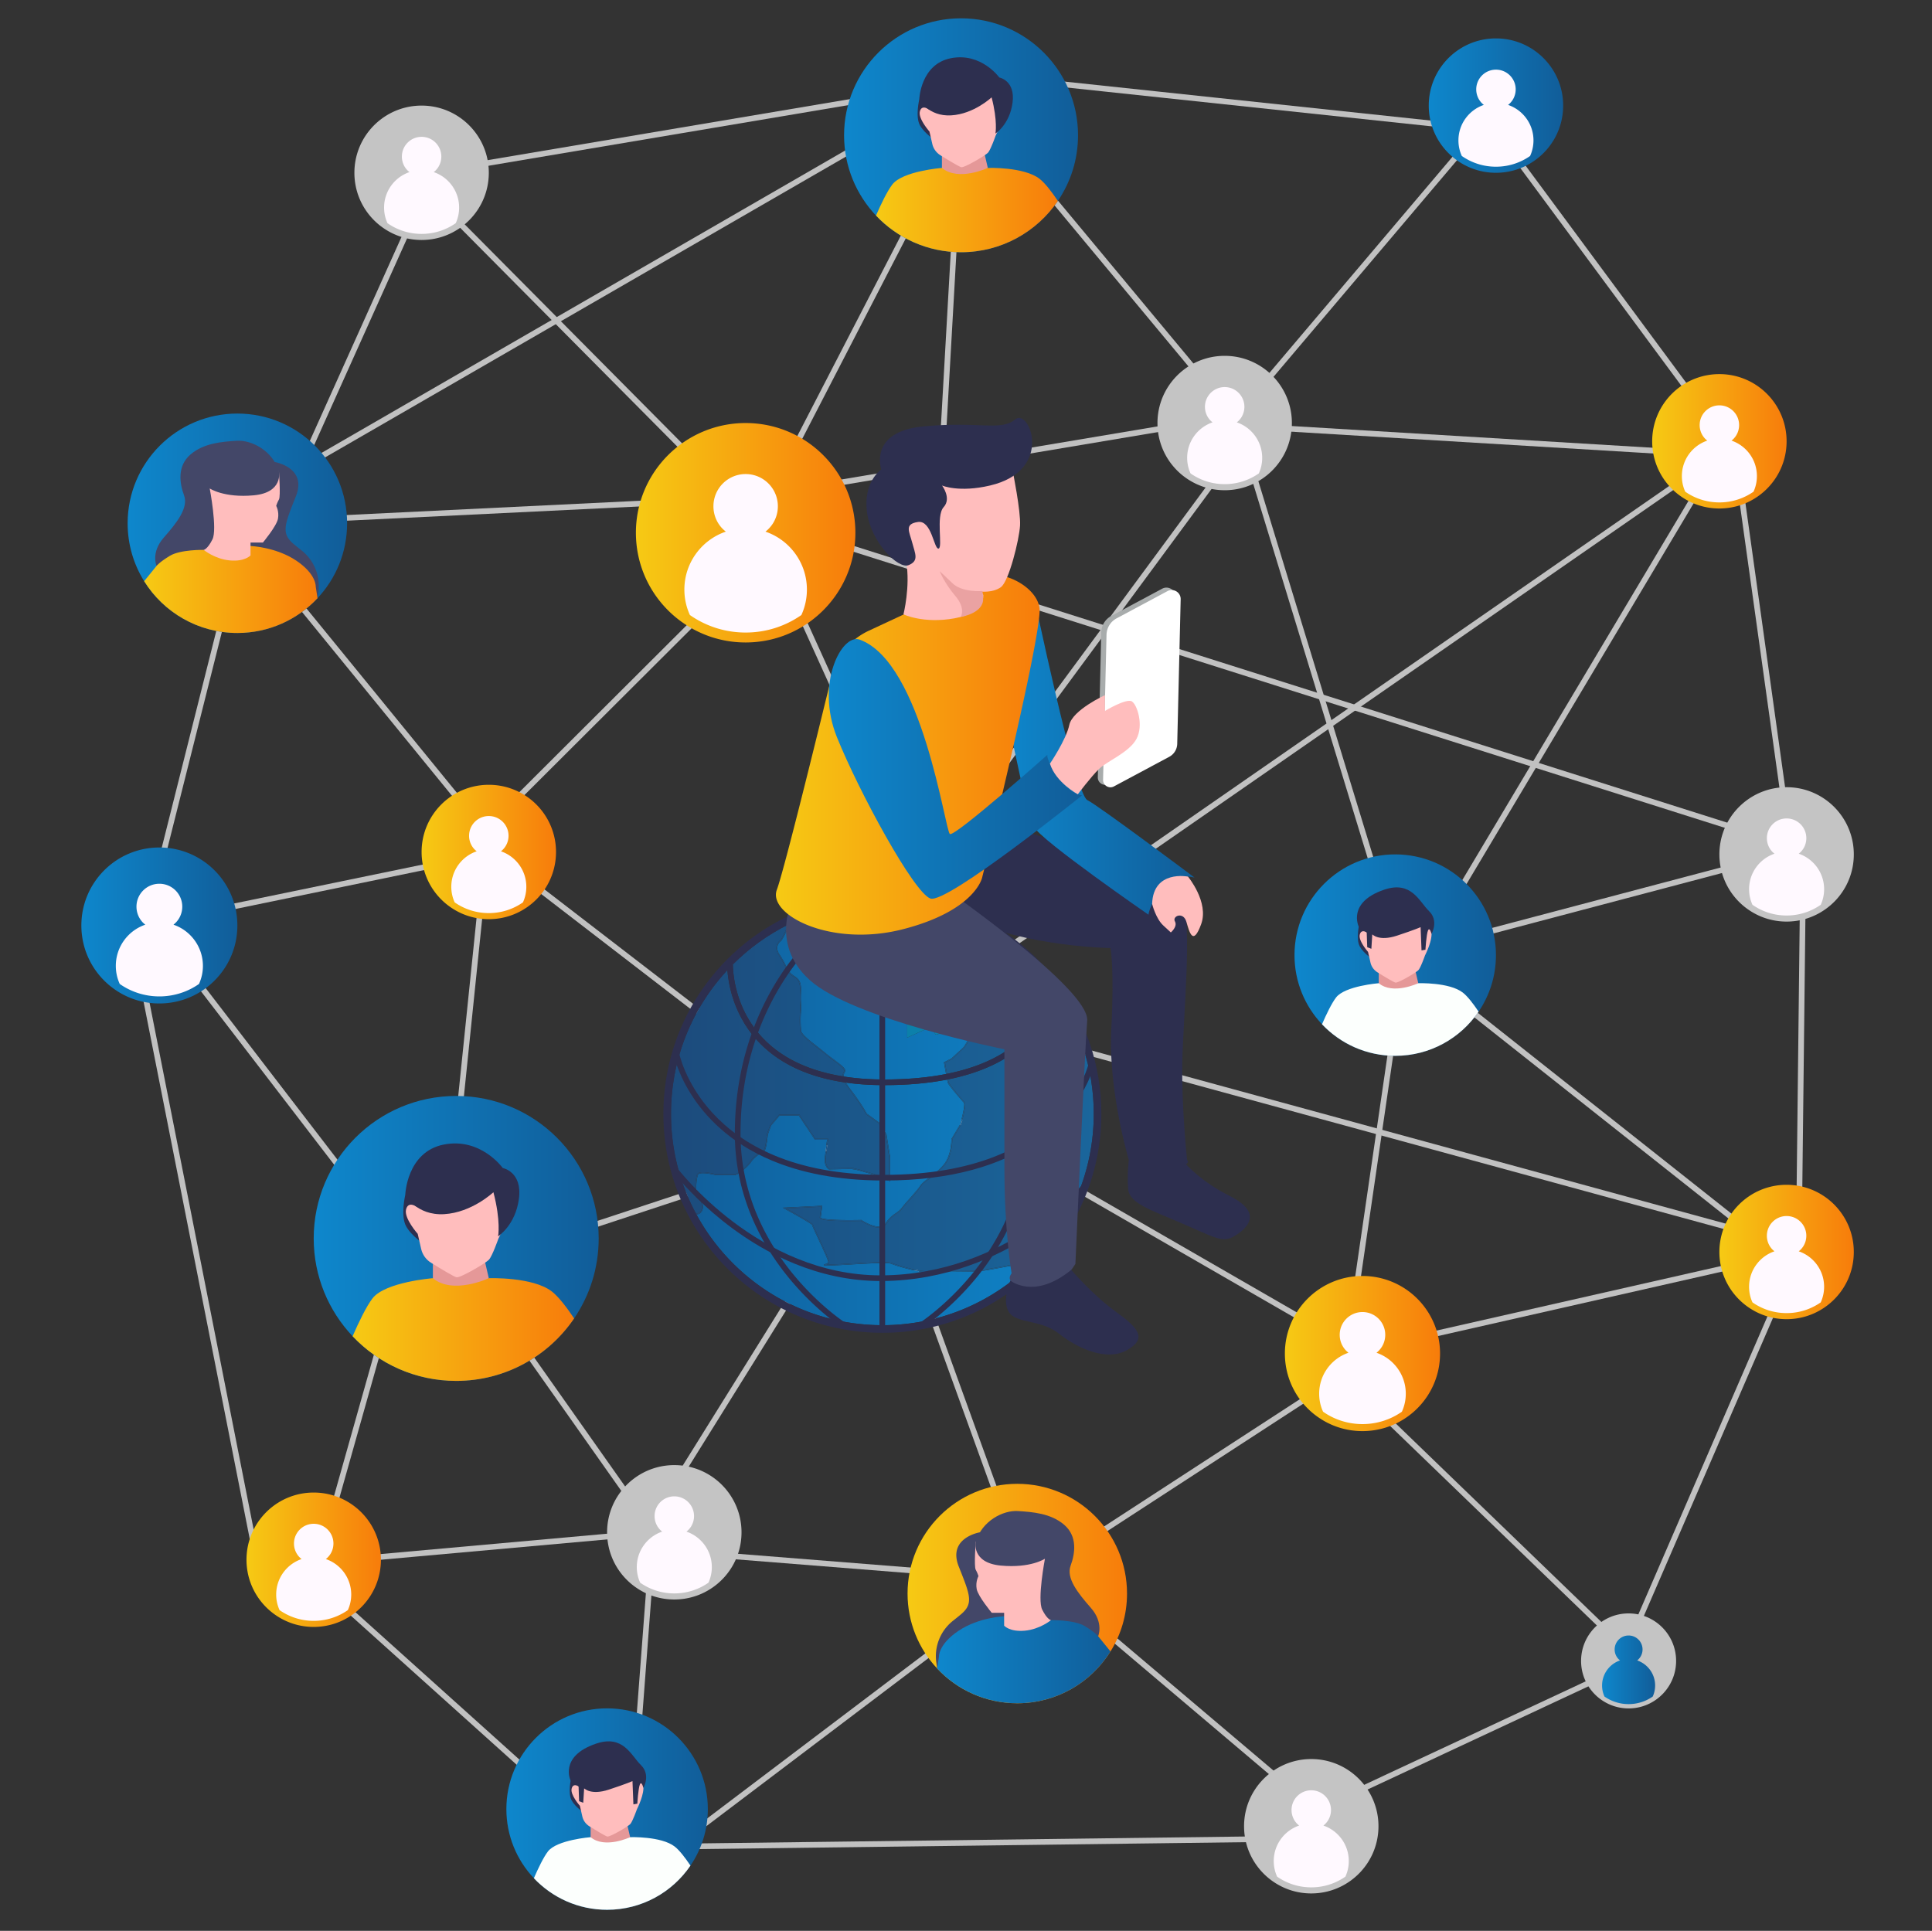 <svg xmlns="http://www.w3.org/2000/svg" xml:space="preserve" fill-rule="evenodd" stroke-linejoin="round" stroke-miterlimit="2" clip-rule="evenodd" viewBox="0 0 2032 2031"><rect x="0" y="0" width="2032" height="2031" fill="#333333" stroke="none"/><path fill="#c1c1c1" fill-rule="nonzero" d="M1857.42 884.51 812.12 553.265l1.8-5.688 1045.3 331.243M432.84 179.65l327.1 329.573-4.23 4.203-327.1-329.573M798.92 535.429l252.2-488.323 5.31 2.738-252.21 488.323M1413.29 1444.53l313.827 302.92-346.977 162.1-2.52-5.41 339.111-158.43-307.591-296.88 4.15-4.3ZM535.67 907.06l342.23 263.5-3.64 4.73-342.23-263.5 3.64-4.73Z"/><path fill="#c1c1c1" fill-rule="nonzero" d="m476.84 1202.48 34.41-334.33 299.26-298.557L968.8 918.52l339.86-460.866 166.13 543.386 424.945-112.31-4.933 429.89-431.842 97.97-381.59 248.1-381.29-30.34-208.02-295.02 4.88-3.44 206.41 292.74 376.47 29.95 380.79-247.57 428.28-97.17 4.789-417.34-422.919 111.78-164.34-537.539L967.57 930.25 808.63 579.894 516.97 870.87l-34.19 332.22-5.94-.61Z"/><path fill="#c1c1c1" fill-rule="nonzero" d="m247.6 547.441 536.32-26.105 472.45-79.353 557.086 33.539-338.335 567.258-44.011 301.86 5.201 84.49-446.941-257.77-533.13 175.97-1.88-5.66 535.68-176.81 439.631 253.55-4.551-74.02 44.27-303.64 333.918-559.862-546.618-32.908-472.13 79.298-536.67 26.123-.29-5.959v-.001Z"/><path fill="#c1c1c1" fill-rule="nonzero" d="m255.83 563.212 2.89.728-101.85 404.83 364.6-75.22-267.95-328.453 2.31-1.885 2.89.728-2.89-.728 2.31-1.886L532.31 897.4l-383.55 79.13 105.63-419.807 3.75 4.603-2.31 1.886ZM393.47 1279.85 177.72 998.91l4.73-3.64 215.76 280.95M696.72 1614.05l-329.19 29.58-.54-5.94 329.2-29.59"/><path fill="#c1c1c1" fill-rule="nonzero" d="M851.2 1339.19 691.38 1595.7l-20.15 266.12-5.95-.45 20.26-267.58 160.6-257.76 5.06 3.16ZM1019.97 1021.16l786.712-545.406 3.4 4.903-786.712 545.413-3.4-4.91ZM1088.02 1088.61l791.833 216.22-1.572 5.76-791.831-216.22 1.57-5.76Z"/><path fill="#c1c1c1" fill-rule="nonzero" d="m1474.63 1002.32 393.537 311.56-3.704 4.68L1470.92 1007M1008.45 221.125 965.71 974.73l-5.95-.33 42.73-753.613M1285.77 428.462l-250.7-301.482 4.58-3.814 250.71 301.481M265.37 518.442l655.77-378.734 2.98 5.167-655.76 378.734M1557.4 139.032l-246.306 290.821-4.55-3.856 246.303-290.821"/><path fill="#c1c1c1" fill-rule="nonzero" d="m1876.11 861.32-53.319-381.951-251.024-339.437-521.06-55.456.63-5.933 523.669 55.733 253.485 342.765 53.528 383.459-5.909.82ZM1894.58 1317.42l-190.334 439.39-5.475-2.37 190.334-439.4M940.32 102.474l-482.05 81.242-163.18 363.126-5.44-2.446 164.49-366.034 485.19-81.771.99 5.883ZM267.1 1641.24 143.24 1014.4l5.85-1.16 123.86 626.84M617.8 1923.21l-291.24-261.88 97.38-345.2 5.75 1.62-96.37 341.63 288.47 259.39-3.99 4.44ZM1353.35 1937.21l-652.76 8.25 376.45-284.88-117.11-323.5 5.61-2.03 118.61 327.64-365.49 276.57 634.61-8.01.08 5.96Z"/><path fill="#c1c1c1" fill-rule="nonzero" d="m1394.84 1917.16-299.13-253.25 3.85-4.55 299.14 253.25"/><path fill="url(#a)" d="M928.04 1393.96c61.62 0 117.35-25.05 157.62-65.53-.2-.02-.44-.02-.71-.02h-.01c-2.16 0-6.39.55-11.58 1.39-7.82 1.27-17.87 3.17-26.7 4.76-4.41.8-8.53 1.52-11.91 2.04-3.38.52-6.02.86-7.56.87-.42.01-.9.01-1.44.01-5.7 0-17.77-.22-28.74-.22-4.55 0-8.91.04-12.54.14-3.62.11-6.53.29-8.12.56-.63.1-1.35.15-2.16.15-4.8-.01-12.69-1.65-20.06-3.56-7.36-1.91-14.15-4.08-16.69-5.19-.5-.22-1.64-.42-3.19-.53-1.55-.12-3.54-.17-5.84-.17-15.41 0-44.8 2.33-55.02 2.48-2.12.03-3.6.05-4.6.05-.65 0-1.1-.01-1.41-.03-.15-.01-.27-.02-.39-.05-.06-.02-.12-.03-.21-.09l-.16-.14a.472.472 0 0 1-.1-.32c0-.19.09-.3.14-.36.11-.11.17-.14.25-.18.25-.12.61-.22 1.07-.38.68-.23 1.54-.54 2.19-.93.32-.2.59-.41.76-.62.18-.22.25-.4.25-.6.01-.09-.05-.4-.17-.8-.45-1.54-1.74-4.64-3.41-8.39-2.5-5.65-5.87-12.81-8.61-18.7-1.37-2.94-2.58-5.57-3.45-7.53-.44-.98-.79-1.79-1.03-2.4-.13-.3-.22-.56-.29-.76-.04-.1-.06-.19-.08-.28a.75.75 0 0 1-.04-.16c-.05-.07-.2-.22-.42-.4-.99-.82-3.32-2.31-6.23-4.05-4.35-2.61-10.02-5.82-14.6-8.37a1528.948 1528.948 0 0 0-8.06-4.44l-1.56-.85 41.57-2.06-.08.59c0 .01-.25 1.91-.55 4.35-.32 2.43-.69 5.4-.95 7.52l-.01.01.08.14c.14.17.55.41 1.17.62 1.09.38 2.8.69 4.89.94 6.26.76 15.95.94 23.75.94h.04c3.55 0 6.71-.04 8.98-.08 2.26-.03 3.64-.07 3.65-.07h.15l.14.08s.15.11.45.3c1.05.66 3.79 2.31 7.13 3.8 3.35 1.49 7.3 2.79 10.74 2.79h.01c1.48 0 2.85-.24 4.05-.79 1.2-.54 2.22-1.4 3.03-2.67 3.18-5.02 6.24-7.54 9.08-9.56 2.85-2.03 5.44-3.57 7.88-6.74 2.51-3.27 6.5-7.69 10.29-11.98 3.79-4.29 7.38-8.46 9.04-11.12.91-1.46 2.43-2.94 4.33-4.55 5.7-4.8 14.85-10.66 20.87-18.25 3.62-4.56 5.54-10.4 6.54-15.41.99-5.01 1.08-9.19 1.08-10.42 0-.25-.01-.37-.01-.37v-.15l9.25-15.45c.06-.23.31-1.09.66-2.36.6-2.24 1.52-5.75 2.28-9.26.76-3.5 1.36-7.03 1.36-9.24 0-.53-.04-.99-.11-1.33-.06-.34-.17-.56-.25-.64-1.12-1.22-5.2-5.85-9.08-10.51-1.94-2.33-3.83-4.67-5.28-6.6-.73-.96-1.35-1.83-1.8-2.54-.46-.72-.77-1.26-.88-1.72-.12-.51-.34-1.58-.6-2.97-18.78 3.7-40.63 5.84-66.05 5.84h-1.17c-14.24-.03-27.26-.97-39.16-2.67 1.11 2 2.68 4.39 4.87 7.26 12.09 15.92 16.37 24.22 16.9 25.28l14.18 10.27 6.68 11.62 3.89 24.21v25.11l-16.1-6.32c-.14-.04-1.25-.39-2.91-.91-2.67-.82-6.77-2.07-10.57-3.14-1.89-.54-3.71-1.03-5.24-1.41-1.52-.37-2.75-.63-3.43-.69-.47-.04-.78-.08-.99-.12-.11-.02-.19-.03-.28-.06l-.16-.08-.09-.09h-2.33c-3.71 0-9.26.09-13.88.17-2.32.05-4.4.09-5.9.12-1.5.04-2.42.06-2.43.06h-.12l-.12-.06c-.05-.02-1.12-.59-2.18-2.12-1.07-1.54-2.1-4.04-2.1-7.87 0-.8.05-1.67.15-2.6.9-8.2 2-16.36 2.3-18.54h-12.75l-16.93-25.44h-20.27l-9 10.61-3.38 9.45c-.05.55-.39 4.53-1.05 8.6-.35 2.19-.8 4.41-1.35 6.16-.28.87-.58 1.63-.93 2.22-.35.58-.74 1.05-1.33 1.21-.62.16-1.65.67-2.82 1.4-1.75 1.09-3.85 2.67-5.7 4.31-1.85 1.64-3.46 3.35-4.23 4.65-.59.99-1.69 2.33-3.1 3.82-2.11 2.22-4.88 4.76-7.49 6.76-1.31 1-2.58 1.86-3.73 2.49-1.14.62-2.14 1.02-3.01 1.04-1.28.02-3.92.02-6.87.02-5.89 0-13.04-.02-13.04-.02h-.07l-.06-.02s-.48-.12-1.3-.32c-2.44-.58-7.88-1.74-12.09-1.74h-.03c-1.39 0-2.64.13-3.56.43-.47.15-.85.34-1.13.56-.29.22-.47.47-.58.76-.94 2.56-1.8 7.99-1.79 12.69 0 1.8.12 3.49.4 4.87s.73 2.44 1.27 2.95c1.09 1.07 2.4 3.02 3.47 5.37 1.06 2.35 1.87 5.09 1.87 7.72.01 2.58-.81 5.09-3 6.85-.6.47-1.56.83-2.91 1.21-.25.07-.52.14-.81.21 18.7 34.38 46.2 63.28 79.48 83.67 33.77 20.68 73.47 32.61 115.98 32.61Zm2.03-258.48c25.11 0 46.59-2.13 64.95-5.75-.15-.84-.31-1.69-.46-2.53-.89-4.86-1.7-9.4-1.7-9.4l-.06-.36 7.98-4.18 12.96-11.99 10.04-16.57c-.06-.08-.15-.19-.24-.31-1.02-1.31-3.63-4.58-6.37-7.51-1.37-1.47-2.77-2.85-4.01-3.85-.62-.5-1.2-.9-1.7-1.17-.49-.27-.91-.4-1.17-.4h-.02c-.35 0-.69-.14-.93-.37-.37-.34-.57-.83-.7-1.4-.12-.57-.18-1.25-.18-2.02.01-2.97.82-7.3 1.88-11.08.53-1.89 1.12-3.63 1.7-5 .3-.68.59-1.27.89-1.75.29-.47.57-.83.94-1.06.65-.4 1.66-.68 2.89-1.01 1.84-.5 4.11-1.07 5.88-1.92.88-.43 1.63-.92 2.14-1.48.51-.56.79-1.15.79-1.89 0-.87-.42-2-1.57-3.43-1.14-1.42-1.81-2.67-2.18-3.91-.38-1.24-.46-2.44-.46-3.75 0-1.03.05-2.13.05-3.4 0-4.87-.7-12.24-7.73-26.95-3.38-7.08-5.24-11.63-6.41-14.56-.87-2.19-1.36-3.48-1.77-4.18-.31-.53-.5-.67-.82-.8-.5-.18-1.49-.15-3.27-.35-1.78-.21-4.35-.68-8.21-1.96-3.83-1.27-6.36-2.96-7.93-4.89-1.57-1.92-2.16-4.06-2.15-6.12 0-2.92 1.14-5.7 2.26-7.75.81-1.49 1.62-2.6 2.01-3.11-18.89-5.21-38.79-8-59.35-8-33.45 0-65.16 7.37-93.6 20.61-1.19.55-2.36 1.11-3.53 1.68-.79 1.73-1.73 3.75-2.7 5.8-1.31 2.77-2.69 5.6-3.89 7.84-.59 1.12-1.14 2.1-1.61 2.85-.24.38-.45.7-.65.97-.2.26-.38.46-.58.62-.67.5-1.67 1.41-2.5 2.68-.82 1.28-1.47 2.9-1.47 4.87 0 2.01.67 4.4 2.59 7.18 2.95 4.26 4.91 8.34 6.7 11.82 1.78 3.49 3.4 6.37 5.6 8.29 2.1 1.84 4.6 2.84 6.64 4.94 1.01 1.06 1.89 2.39 2.5 4.21.62 1.81.97 4.11.97 7.12 0 .65-.02 1.32-.05 2.04-.14 2.93-.19 5.2-.19 7.03 0 5.01.37 6.77.38 10 0 1.18-.05 2.55-.19 4.32-.27 3.41-.36 6.35-.36 9.02 0 3.83.19 7.1.36 10.38.05 1.2.87 2.73 2.32 4.45 2.16 2.58 5.66 5.56 9.62 8.73 3.97 3.17 8.42 6.53 12.51 9.92 5.42 4.48 10.53 8.12 14.44 11.11 1.96 1.49 3.62 2.82 4.89 4.03 1.26 1.21 2.14 2.29 2.51 3.36.11.32.16.64.16.94 0 .47-.12.9-.29 1.3-.5 1.21-1.3 2.22-1.3 4.16 0 .25.01.51.04.8 12.46 1.95 26.26 3.05 41.56 3.09h1.15Zm48.73-55.25-24.63 11.26v-28.96l24.63-12.87s10.76 28.96 10.9 33.79c.15 4.82-5.55 4.82-5.55 4.82l-5.35-8.04Z"/><path fill="#2d2f4f" fill-rule="nonzero" d="M1150.37 1171.65h8c.01 62.12-24.62 118.54-64.62 159.96-41.87 43.37-100.66 70.35-165.71 70.35-44.02 0-85.18-12.36-120.16-33.79-34.98-21.43-63.79-51.94-83.17-88.25-17.23-32.28-27-69.15-26.99-108.27-.01-46.27 13.65-89.39 37.14-125.48 23.49-36.1 56.83-65.2 96.21-83.49h-.01c29.47-13.72 62.35-21.36 96.98-21.36 23.33 0 45.87 3.47 67.11 9.92 47.25 14.37 88.05 43.5 117.04 82.02 28.99 38.52 46.19 86.46 46.18 138.39h-8c0-50.15-16.58-96.38-44.57-133.58-27.99-37.19-67.39-65.31-112.98-79.18-20.49-6.22-42.24-9.57-64.78-9.57-33.45 0-65.16 7.37-93.6 20.61-38.01 17.66-70.2 45.76-92.87 80.6-22.68 34.85-35.85 76.43-35.85 121.12 0 37.79 9.42 73.35 26.04 104.5 18.71 35.05 46.53 64.51 80.3 85.2 33.77 20.68 73.47 32.61 115.98 32.61 62.81 0 119.51-26.03 159.95-67.9 38.63-40.01 62.38-94.43 62.38-154.41Z"/><path fill="url(#b)" d="M974.17 1337.11h.02c.77 0 1.44-.05 2-.14 1.69-.28 4.6-.46 8.25-.56 3.65-.11 8.02-.15 12.57-.15 10.98 0 23.06.22 28.74.22.54 0 1.02 0 1.43-.01 1.89-.01 5.94-.59 11.02-1.44 7.62-1.28 17.62-3.18 26.55-4.77 4.46-.79 8.66-1.5 12.17-2.02 3.5-.51 6.3-.83 8.03-.83.38 0 .71.01.99.05.21.02.4.06.57.12.49-.51.99-1.02 1.48-1.52 38.63-40.01 62.38-94.43 62.38-154.41 0-48.14-15.28-92.67-41.26-129.06a86.76 86.76 0 0 1-1.91 8.27c-2.17 7.68-5.94 17.21-12.51 27.18-9.84 14.96-26 30.89-52.2 42.99-12.66 5.85-27.64 10.81-45.39 14.37.27 1.4.48 2.46.59 2.94.04.2.31.74.75 1.41 1.53 2.39 5.08 6.76 8.46 10.78 3.39 4.01 6.64 7.69 7.6 8.73.27.31.4.68.49 1.12.09.44.13.95.13 1.53 0 3.16-1.1 8.41-2.18 12.94-1.09 4.51-2.18 8.26-2.18 8.26l-.02.06-9.17 15.32c.01.06.01.15.01.25 0 1.27-.09 5.51-1.1 10.61-1.02 5.11-2.97 11.09-6.74 15.84-4.11 5.18-9.58 9.52-14.43 13.25-2.43 1.86-4.71 3.57-6.57 5.15-1.87 1.57-3.34 3.02-4.13 4.31-1.74 2.79-5.34 6.95-9.14 11.25-3.79 4.3-7.78 8.72-10.25 11.93-2.56 3.32-5.29 4.95-8.08 6.94-2.81 2-5.71 4.38-8.82 9.28-.91 1.44-2.1 2.43-3.47 3.05-1.36.63-2.88.88-4.46.88-4.21 0-8.9-1.78-12.57-3.53-3.19-1.53-5.6-3.06-6.18-3.44-.95.03-6.09.15-12.5.15-6.36 0-13.97-.12-20.01-.57-3.03-.23-5.65-.54-7.56-.97-.95-.21-1.72-.45-2.3-.76a2.69 2.69 0 0 1-.73-.53c-.19-.21-.33-.5-.33-.81l.01-.13c.44-3.53 1.19-9.41 1.43-11.28l-36.82 1.82c2.56 1.4 7.89 4.34 13.23 7.38 3.7 2.11 7.4 4.26 10.18 5.99 1.39.86 2.55 1.62 3.38 2.22.41.3.74.55.99.78.12.11.22.22.3.33.08.11.17.23.19.46 0 .04.07.29.2.62.51 1.32 1.82 4.22 3.49 7.83 2.52 5.43 5.85 12.51 8.56 18.5 1.36 3 2.55 5.73 3.42 7.85.43 1.06.78 1.97 1.02 2.69.12.37.21.68.28.95.07.27.11.49.11.71 0 .34-.1.67-.27.94-.29.49-.75.85-1.25 1.15-.4.23-.83.43-1.26.61.96-.01 2.26-.03 3.97-.05 10.16-.15 39.56-2.48 55.04-2.48 2.32 0 4.32.05 5.92.17 1.6.13 2.76.3 3.51.61 2.42 1.06 9.22 3.25 16.54 5.14 7.31 1.9 15.2 3.53 19.79 3.53ZM996 1129.54c13.32-2.68 24.98-6.15 35.2-10.17 18.34-7.23 32.02-16.22 42.26-25.62 15.35-14.11 23-29.18 26.85-40.78 2.58-7.77 3.43-13.98 3.71-17.23-27.87-36.03-66.57-63.27-111.2-76.85-1.4-.42-2.81-.83-4.23-1.23-.11.04-.2.08-.27.1-.29.36-1.31 1.69-2.27 3.53-1 1.92-1.94 4.4-1.93 6.89 0 1.88.51 3.75 1.93 5.49 1.41 1.74 3.76 3.34 7.46 4.57 4.51 1.5 7.18 1.86 8.9 2.01.64.05 1.15.07 1.6.12.38.04.72.09 1.04.21.28.1.55.26.77.48.39.39.68.92 1.03 1.71 1.04 2.34 2.64 7.2 7.73 17.84 7.08 14.78 7.83 22.38 7.83 27.38 0 1.29-.05 2.4-.05 3.4 0 1.27.08 2.36.41 3.46.34 1.1.93 2.23 2.01 3.57 1.23 1.53 1.79 2.86 1.79 4.06 0 1.35-.73 2.42-1.76 3.22-1.54 1.19-3.78 1.92-5.83 2.5-1.03.29-2.01.54-2.82.77-.81.23-1.46.46-1.77.66h.01c-.13.07-.37.33-.62.74-.91 1.45-2.01 4.56-2.86 7.9-.85 3.35-1.46 6.95-1.46 9.4 0 .96.1 1.74.28 2.22.09.23.19.39.28.47.09.07.14.1.26.1.61.01 1.23.27 1.91.66 1.18.7 2.53 1.86 3.92 3.23 4.17 4.1 8.67 10.01 8.68 10.01l.2.28-10.47 17.27-13.16 12.17-7.45 3.91a2170.588 2170.588 0 0 0 2.09 11.55Z"/><path fill="#2d2f4f" fill-rule="nonzero" d="M1090.68 1328.31c39.13-40.61 63.19-95.83 63.19-156.66 0-50.19-16.36-96.54-44.04-134.02-.15 1.37-.38 3.04-.72 4.96 25.98 36.39 41.26 80.92 41.26 129.06 0 59.98-23.75 114.4-62.38 154.41-.49.5-.99 1.01-1.48 1.52.06.02.12.04.17.07h.01c.16.09.67.23 1.39.35.68.11 1.55.22 2.6.31Zm13.34-292.57c.13-1.48.14-2.34.14-2.46v-.02h2.36c-28.25-36.38-67.39-63.9-112.52-77.67-2.74 1.05-4.63 1.77-5.41 2.07 1.42.4 2.83.81 4.23 1.23 44.63 13.58 83.33 40.82 111.2 76.85Zm.29-1.54 2.34-.78-2.34.78Z"/><path fill="url(#c)" d="M974.19 1338.11c.81 0 1.53-.05 2.16-.15 1.59-.27 4.5-.45 8.12-.56 3.63-.1 7.99-.14 12.54-.14 10.97 0 23.04.22 28.74.22.54 0 1.02 0 1.44-.01 1.54-.01 4.18-.35 7.56-.87s7.5-1.24 11.91-2.04c8.83-1.59 18.88-3.49 26.7-4.76 5.19-.84 9.42-1.39 11.58-1.39h.01c.27 0 .51 0 .71.02.29-.28.57-.57.85-.85-.17-.06-.36-.1-.57-.12-.28-.04-.61-.05-.99-.05-1.73 0-4.53.32-8.03.83-3.51.52-7.71 1.23-12.17 2.02-8.93 1.59-18.93 3.49-26.55 4.77-5.08.85-9.13 1.43-11.02 1.44-.41.01-.89.01-1.43.01-5.68 0-17.76-.22-28.74-.22-4.55 0-8.92.04-12.57.15-3.65.1-6.56.28-8.25.56-.56.09-1.23.14-2 .14h-.02c-4.59 0-12.48-1.63-19.79-3.53-7.32-1.89-14.12-4.08-16.54-5.14-.75-.31-1.91-.48-3.51-.61-1.6-.12-3.6-.17-5.92-.17-15.48 0-44.88 2.33-55.04 2.48-1.71.02-3.01.04-3.97.05.43-.18.86-.38 1.26-.61.5-.3.96-.66 1.25-1.15.17-.27.27-.6.27-.94 0-.22-.04-.44-.11-.71-.07-.27-.16-.58-.28-.95-.24-.72-.59-1.63-1.02-2.69-.87-2.12-2.06-4.85-3.42-7.85-2.71-5.99-6.04-13.07-8.56-18.5-1.67-3.61-2.98-6.51-3.49-7.83-.13-.33-.2-.58-.2-.62-.02-.23-.11-.35-.19-.46-.08-.11-.18-.22-.3-.33-.25-.23-.58-.48-.99-.78-.83-.6-1.99-1.36-3.38-2.22-2.78-1.73-6.48-3.88-10.18-5.99a956.42 956.42 0 0 0-13.23-7.38l36.82-1.82c-.24 1.87-.99 7.75-1.43 11.28l-.01.13c0 .31.14.6.33.81.2.21.44.38.73.53.58.31 1.35.55 2.3.76 1.91.43 4.53.74 7.56.97 6.04.45 13.65.57 20.01.57 6.41 0 11.55-.12 12.5-.15.58.38 2.99 1.91 6.18 3.44 3.67 1.75 8.36 3.53 12.57 3.53 1.58 0 3.1-.25 4.46-.88 1.37-.62 2.56-1.61 3.47-3.05 3.11-4.9 6.01-7.28 8.82-9.28 2.79-1.99 5.52-3.62 8.08-6.94 2.47-3.21 6.46-7.63 10.25-11.93 3.8-4.3 7.4-8.46 9.14-11.25.79-1.29 2.26-2.74 4.13-4.31 1.86-1.58 4.14-3.29 6.57-5.15 4.85-3.73 10.32-8.07 14.43-13.25 3.77-4.75 5.72-10.73 6.74-15.84 1.01-5.1 1.1-9.34 1.1-10.61 0-.1 0-.19-.01-.25l9.17-15.32.02-.06s1.09-3.75 2.18-8.26c1.08-4.53 2.18-9.78 2.18-12.94 0-.58-.04-1.09-.13-1.53-.09-.44-.22-.81-.49-1.12-.96-1.04-4.21-4.72-7.6-8.73-3.38-4.02-6.93-8.39-8.46-10.78-.44-.67-.71-1.21-.75-1.41-.11-.48-.32-1.54-.59-2.94-.33.07-.66.14-.98.2.26 1.39.48 2.46.6 2.97.11.46.42 1 .88 1.72.45.71 1.07 1.58 1.8 2.54 1.45 1.93 3.34 4.27 5.28 6.6 3.88 4.66 7.96 9.29 9.08 10.51.08.08.19.3.25.64.07.34.11.8.11 1.33 0 2.21-.6 5.74-1.36 9.24-.76 3.51-1.68 7.02-2.28 9.26-.35 1.27-.6 2.13-.66 2.36l-9.25 15.45v.15s.01.12.01.37c0 1.23-.09 5.41-1.08 10.42-1 5.01-2.92 10.85-6.54 15.41-6.02 7.59-15.17 13.45-20.87 18.25-1.9 1.61-3.42 3.09-4.33 4.55-1.66 2.66-5.25 6.83-9.04 11.12-3.79 4.29-7.78 8.71-10.29 11.98-2.44 3.17-5.03 4.71-7.88 6.74-2.84 2.02-5.9 4.54-9.08 9.56-.81 1.27-1.83 2.13-3.03 2.67-1.2.55-2.57.79-4.05.79h-.01c-3.44 0-7.39-1.3-10.74-2.79a60.052 60.052 0 0 1-7.13-3.8c-.3-.19-.45-.3-.45-.3l-.14-.08h-.15c-.01 0-1.39.04-3.65.07-2.27.04-5.43.08-8.98.08h-.04c-7.8 0-17.49-.18-23.75-.94-2.09-.25-3.8-.56-4.89-.94-.62-.21-1.03-.45-1.17-.62l-.08-.14.01-.01c.26-2.12.63-5.09.95-7.52.3-2.44.55-4.34.55-4.35l.08-.59-41.57 2.06 1.56.85a1528.948 1528.948 0 0 1 8.06 4.44c4.58 2.55 10.25 5.76 14.6 8.37 2.91 1.74 5.24 3.23 6.23 4.05.22.18.37.33.42.4.01.06.02.11.04.16.02.09.04.18.08.28.07.2.16.46.29.76.24.61.59 1.42 1.03 2.4.87 1.96 2.08 4.59 3.45 7.53 2.74 5.89 6.11 13.05 8.61 18.7 1.67 3.75 2.96 6.85 3.41 8.39.12.4.18.71.17.8 0 .2-.07.38-.25.6-.17.21-.44.42-.76.62-.65.39-1.51.7-2.19.93-.46.16-.82.26-1.07.38-.08.04-.14.07-.25.18-.05.06-.14.17-.14.36-.01.12.04.25.1.32l.16.14c.09.06.15.07.21.09.12.03.24.04.39.05.31.02.76.03 1.41.03 1 0 2.48-.02 4.6-.05 10.22-.15 39.61-2.48 55.02-2.48 2.3 0 4.29.05 5.84.17 1.55.11 2.69.31 3.19.53 2.54 1.11 9.33 3.28 16.69 5.19 7.37 1.91 15.26 3.55 20.06 3.56Zm20.83-208.38c.33-.06.65-.13.98-.19a2170.588 2170.588 0 0 1-2.09-11.55l7.45-3.91 13.16-12.17 10.47-17.27-.2-.28c-.01 0-4.51-5.91-8.68-10.01-1.39-1.37-2.74-2.53-3.92-3.23-.68-.39-1.3-.65-1.91-.66-.12 0-.17-.03-.26-.1-.09-.08-.19-.24-.28-.47-.18-.48-.28-1.26-.28-2.22 0-2.45.61-6.05 1.46-9.4.85-3.34 1.95-6.45 2.86-7.9.25-.41.49-.67.62-.74h-.01c.31-.2.96-.43 1.77-.66.81-.23 1.79-.48 2.82-.77 2.05-.58 4.29-1.31 5.83-2.5 1.03-.8 1.76-1.87 1.76-3.22 0-1.2-.56-2.53-1.79-4.06-1.08-1.34-1.67-2.47-2.01-3.57-.33-1.1-.41-2.19-.41-3.46 0-1 .05-2.11.05-3.4 0-5-.75-12.6-7.83-27.38-5.09-10.64-6.69-15.5-7.73-17.84-.35-.79-.64-1.32-1.03-1.71a2.08 2.08 0 0 0-.77-.48c-.32-.12-.66-.17-1.04-.21-.45-.05-.96-.07-1.6-.12-1.72-.15-4.39-.51-8.9-2.01-3.7-1.23-6.05-2.83-7.46-4.57-1.42-1.74-1.93-3.61-1.93-5.49-.01-2.49.93-4.97 1.93-6.89.96-1.84 1.98-3.17 2.27-3.53.07-.02.16-.06.27-.1-.4-.12-.8-.23-1.2-.34-.39.51-1.2 1.62-2.01 3.11-1.12 2.05-2.26 4.83-2.26 7.75-.01 2.06.58 4.2 2.15 6.12 1.57 1.93 4.1 3.62 7.93 4.89 3.86 1.28 6.43 1.75 8.21 1.96 1.78.2 2.77.17 3.27.35.32.13.51.27.82.8.41.7.9 1.99 1.77 4.18 1.17 2.93 3.03 7.48 6.41 14.56 7.03 14.71 7.73 22.08 7.73 26.95 0 1.27-.05 2.37-.05 3.4 0 1.31.08 2.51.46 3.75.37 1.24 1.04 2.49 2.18 3.91 1.15 1.43 1.57 2.56 1.57 3.43 0 .74-.28 1.33-.79 1.89-.51.56-1.26 1.05-2.14 1.48-1.77.85-4.04 1.42-5.88 1.92-1.23.33-2.24.61-2.89 1.01-.37.23-.65.59-.94 1.06-.3.48-.59 1.07-.89 1.75-.58 1.37-1.17 3.11-1.7 5-1.06 3.78-1.87 8.11-1.88 11.08 0 .77.06 1.45.18 2.02.13.57.33 1.06.7 1.4.24.23.58.37.93.37h.02c.26 0 .68.13 1.17.4.5.27 1.08.67 1.7 1.17 1.24 1 2.64 2.38 4.01 3.85 2.74 2.93 5.35 6.2 6.37 7.51.09.12.18.23.24.31l-10.04 16.57-12.96 11.99-7.98 4.18.06.36s.81 4.54 1.7 9.4c.15.84.31 1.69.46 2.53Z"/><path fill="#2d2f4f" fill-rule="nonzero" d="m1091.06 1329.35.17-.17c39.4-40.8 63.64-96.35 63.64-157.53 0-50.8-16.69-97.7-44.9-135.51-.03.45-.08.95-.14 1.49 27.68 37.48 44.04 83.83 44.04 134.02 0 60.83-24.06 116.05-63.19 156.66-1.05-.09-1.92-.2-2.6-.31-.72-.12-1.23-.26-1.39-.35h-.01c-.05-.03-.11-.05-.17-.07-.28.28-.56.57-.85.85.06.01.11.01.16.02.22.02.37.07.41.09.38.19.92.32 1.69.45.76.12 1.74.24 2.9.34l.24.02Zm15.59-295.93 1-.33c-28.43-36.81-67.93-64.64-113.52-78.5l-.17-.05-.16.06-4.39 1.68c-1.02.38-1.57.59-1.57.59l-.12.05-.09.1c0 .01-.09.11-.24.3.4.11.8.22 1.2.34.78-.3 2.67-1.02 5.41-2.07 45.13 13.77 84.27 41.29 112.52 77.67h.61l-.48.16Z"/><path fill="url(#d)" d="M732.09 1276.77c.37-.09.72-.18 1.04-.27 1.28-.35 2.19-.73 2.55-1.02 1.9-1.54 2.62-3.68 2.62-6.07 0-2.42-.76-5.05-1.78-7.3-1.02-2.26-2.31-4.15-3.26-5.07-.78-.78-1.24-1.99-1.55-3.47-.3-1.48-.42-3.23-.42-5.07 0-4.83.84-10.27 1.85-13.03.18-.49.5-.89.9-1.21 1.22-.93 3.14-1.19 5.33-1.2 5.52 0 12.83 1.88 13.59 2.08.34 0 2 .01 4.25.01 2.53.01 5.79.01 8.73.01 2.95 0 5.59 0 6.85-.02.37 0 .91-.14 1.54-.42 2.22-.95 5.54-3.48 8.48-6.15 1.48-1.34 2.87-2.71 4.01-3.95 1.13-1.23 2.02-2.34 2.46-3.1 1.17-1.95 3.72-4.41 6.38-6.52 1.33-1.06 2.67-2.02 3.88-2.78 1.22-.75 2.28-1.29 3.1-1.52.14-.02.44-.25.72-.75.5-.85.99-2.35 1.39-4.08.61-2.6 1.06-5.74 1.36-8.23.15-1.24.26-2.32.34-3.09l.11-1.22v-.07l3.49-9.74 9.41-11.1h21.28l16.93 25.44h13.36l-.08.57-.22 1.63c-.43 3.13-1.37 10.28-2.16 17.45-.09.89-.14 1.72-.14 2.49 0 3.66.98 5.93 1.92 7.3.47.68.94 1.14 1.28 1.42.18.15.32.25.41.31l.03.02c1.54-.04 15.08-.35 22.09-.35h2.77c.26 0 .44 0 .55.01h.14l.08.01.1.03.13.07.12.13c.02.03.03.06.05.1 1.06.1 2.93.54 5.21 1.14 6.83 1.79 17.16 5.06 17.17 5.06l.01.01 14.77 5.79v-23.55l-3.84-23.96-6.49-11.28-14.21-10.28-.05-.12-.05-.09c-.46-.94-4.7-9.19-16.81-25.13-2.44-3.23-4.15-5.86-5.3-8.05-20.36-3-37.41-8.23-51.69-14.93-17.15-8.05-30.28-18.22-40.27-29.14-15-16.37-22.93-34.37-27.12-49.36-2.8-10.03-3.93-18.72-4.37-24.74a223.27 223.27 0 0 0-23.49 30.11c-22.68 34.85-35.85 76.43-35.85 121.12 0 37.79 9.42 73.35 26.04 104.5.11.21.22.41.33.62Z"/><path fill="#2d2f4f" fill-rule="nonzero" d="M728.51 1277.48c1.35-.23 2.56-.47 3.58-.71-.11-.21-.22-.41-.33-.62-16.62-31.15-26.04-66.71-26.04-104.5 0-44.69 13.17-86.27 35.85-121.12a223.27 223.27 0 0 1 23.49-30.11c-.13-1.89-.21-3.52-.24-4.84-38.78 40.54-62.6 95.52-62.6 156.07 0 38.24 9.5 74.26 26.29 105.83Z"/><path fill="url(#e)" d="M886.34 1132.22c-.01-.21-.02-.43-.02-.63 0-1.49.43-2.57.84-3.41.21-.42.4-.79.54-1.12.13-.34.21-.63.21-.93 0-.2-.03-.39-.11-.62-.25-.79-1.03-1.8-2.25-2.96-3.66-3.49-11.09-8.33-19.28-15.09-5.42-4.5-11.51-8.97-16.29-13.03-2.39-2.03-4.46-3.95-5.97-5.75-1.49-1.79-2.46-3.45-2.55-5.04-.17-3.28-.36-6.57-.36-10.43 0-2.69.09-5.66.36-9.1.14-1.75.19-3.09.19-4.24 0-3.12-.38-4.93-.38-10 0-1.85.05-4.13.19-7.08.03-.7.05-1.36.05-1.99 0-2.93-.35-5.12-.91-6.81-.86-2.52-2.19-3.93-3.77-5.12-1.57-1.18-3.39-2.11-5.09-3.58-2.39-2.1-4.04-5.09-5.83-8.59-1.79-3.51-3.73-7.53-6.63-11.71-2.01-2.91-2.77-5.51-2.77-7.75 0-2.19.73-4.02 1.63-5.41.91-1.4 2-2.38 2.74-2.94.06-.05.21-.2.38-.43.65-.86 1.7-2.72 2.86-4.98 1.74-3.39 3.77-7.7 5.37-11.17-21.85 10.81-41.67 25.12-58.72 42.19.05 4.18.53 13.16 3.21 24.4 2.15 9.08 5.74 19.63 11.68 30.34 8.92 16.06 23.07 32.48 45.79 45 14.49 7.97 32.5 14.37 54.89 17.98Z"/><path fill="#2d2f4f" fill-rule="nonzero" d="M770.77 1014.5c17.05-17.07 36.87-31.38 58.72-42.19.01-.03.02-.05.03-.08.8-1.74 1.5-3.28 1.99-4.37.09-.19.17-.37.24-.53-23.63 11.14-45 26.27-63.27 44.51l1.89.09.42.02v.01c0 .04-.03.62-.03 1.66 0 .26 0 .56.01.88Z"/><path fill="url(#f)" d="M732.58 1277.68c.29-.07.56-.14.81-.21 1.35-.38 2.31-.74 2.91-1.21 2.19-1.76 3.01-4.27 3-6.85 0-2.63-.81-5.37-1.87-7.72-1.07-2.35-2.38-4.3-3.47-5.37-.54-.51-.99-1.57-1.27-2.95-.28-1.38-.4-3.07-.4-4.87-.01-4.7.85-10.13 1.79-12.69.11-.29.29-.54.58-.76.28-.22.66-.41 1.13-.56.92-.3 2.17-.43 3.56-.43h.03c4.21 0 9.65 1.16 12.09 1.74.82.2 1.3.32 1.3.32l.06.02h.07s7.15.02 13.04.02c2.95 0 5.59 0 6.87-.02.87-.02 1.87-.42 3.01-1.04 1.15-.63 2.42-1.49 3.73-2.49 2.61-2 5.38-4.54 7.49-6.76 1.41-1.49 2.51-2.83 3.1-3.82.77-1.3 2.38-3.01 4.23-4.65 1.85-1.64 3.95-3.22 5.7-4.31 1.17-.73 2.2-1.24 2.82-1.4.59-.16.98-.63 1.33-1.21.35-.59.65-1.35.93-2.22.55-1.75 1-3.97 1.35-6.16.66-4.07 1-8.05 1.05-8.6l3.38-9.45 9-10.61h20.27l16.93 25.44h12.75c-.3 2.18-1.4 10.34-2.3 18.54-.1.93-.15 1.8-.15 2.6 0 3.83 1.03 6.33 2.1 7.87 1.06 1.53 2.13 2.1 2.18 2.12l.12.06h.12c.01 0 .93-.02 2.43-.06 1.5-.03 3.58-.07 5.9-.12 4.62-.08 10.17-.17 13.88-.17h2.33l.09.09.16.08c.09.03.17.04.28.06.21.04.52.08.99.12.68.06 1.91.32 3.43.69 1.53.38 3.35.87 5.24 1.41 3.8 1.07 7.9 2.32 10.57 3.14 1.66.52 2.77.87 2.91.91l16.1 6.32v-25.11l-3.89-24.21-6.68-11.62-14.18-10.27c-.53-1.06-4.81-9.36-16.9-25.28-2.19-2.87-3.76-5.26-4.87-7.26-.41-.05-.82-.11-1.23-.18 1.15 2.19 2.86 4.82 5.3 8.05 12.11 15.94 16.35 24.19 16.81 25.13l.05.09.05.12 14.21 10.28 6.49 11.28 3.84 23.96v23.55l-14.77-5.79-.01-.01c-.01 0-10.34-3.27-17.17-5.06-2.28-.6-4.15-1.04-5.21-1.14-.02-.04-.03-.07-.05-.1l-.12-.13-.13-.07-.1-.03-.08-.01h-.14c-.11-.01-.29-.01-.55-.01h-2.77c-7.01 0-20.55.31-22.09.35l-.03-.02c-.09-.06-.23-.16-.41-.31-.34-.28-.81-.74-1.28-1.42-.94-1.37-1.92-3.64-1.92-7.3 0-.77.05-1.6.14-2.49.79-7.17 1.73-14.32 2.16-17.45l.22-1.63.08-.57h-13.36l-16.93-25.44h-21.28l-9.41 11.1-3.49 9.74v.07l-.11 1.22c-.08.77-.19 1.85-.34 3.09-.3 2.49-.75 5.63-1.36 8.23-.4 1.73-.89 3.23-1.39 4.08-.28.5-.58.73-.72.75-.82.23-1.88.77-3.1 1.52-1.21.76-2.55 1.72-3.88 2.78-2.66 2.11-5.21 4.57-6.38 6.52-.44.76-1.33 1.87-2.46 3.1a63.026 63.026 0 0 1-4.01 3.95c-2.94 2.67-6.26 5.2-8.48 6.15-.63.28-1.17.42-1.54.42-1.26.02-3.9.02-6.85.02-2.94 0-6.2 0-8.73-.01-2.25 0-3.91-.01-4.25-.01-.76-.2-8.07-2.08-13.59-2.08-2.19.01-4.11.27-5.33 1.2-.4.32-.72.72-.9 1.21-1.01 2.76-1.85 8.2-1.85 13.03 0 1.84.12 3.59.42 5.07.31 1.48.77 2.69 1.55 3.47.95.92 2.24 2.81 3.26 5.07 1.02 2.25 1.78 4.88 1.78 7.3 0 2.39-.72 4.53-2.62 6.07-.36.29-1.27.67-2.55 1.02-.32.09-.67.18-1.04.27.17.3.33.6.49.91Z"/><path fill="#2d2f4f" fill-rule="nonzero" d="m727.96 1278.59.36-.06c1.63-.28 3.07-.56 4.26-.85-.16-.31-.32-.61-.49-.91-1.02.24-2.23.48-3.58.71-16.79-31.57-26.29-67.59-26.29-105.83 0-60.55 23.82-115.53 62.6-156.07-.01-.53-.02-1-.02-1.42-39.37 40.79-63.58 96.32-63.58 157.49 0 38.54 9.61 74.83 26.57 106.62l.17.32Z"/><path fill="url(#g)" d="M887.36 1132.39c-.03-.29-.04-.55-.04-.8 0-1.94.8-2.95 1.3-4.16.17-.4.29-.83.29-1.3 0-.3-.05-.62-.16-.94-.37-1.07-1.25-2.15-2.51-3.36-1.27-1.21-2.93-2.54-4.89-4.03-3.91-2.99-9.02-6.63-14.44-11.11-4.09-3.39-8.54-6.75-12.51-9.92-3.96-3.17-7.46-6.15-9.62-8.73-1.45-1.72-2.27-3.25-2.32-4.45-.17-3.28-.36-6.55-.36-10.38 0-2.67.09-5.61.36-9.02.14-1.77.19-3.14.19-4.32-.01-3.23-.38-4.99-.38-10 0-1.83.05-4.1.19-7.03.03-.72.05-1.39.05-2.04 0-3.01-.35-5.31-.97-7.12-.61-1.82-1.49-3.15-2.5-4.21-2.04-2.1-4.54-3.1-6.64-4.94-2.2-1.92-3.82-4.8-5.6-8.29-1.79-3.48-3.75-7.56-6.7-11.82-1.92-2.78-2.59-5.17-2.59-7.18 0-1.97.65-3.59 1.47-4.87a10.84 10.84 0 0 1 2.5-2.68c.2-.16.38-.36.58-.62.2-.27.41-.59.65-.97.47-.75 1.02-1.73 1.61-2.85 1.2-2.24 2.58-5.07 3.89-7.84.97-2.05 1.91-4.07 2.7-5.8-.48.23-.95.46-1.42.7-1.6 3.47-3.63 7.78-5.37 11.17-1.16 2.26-2.21 4.12-2.86 4.98-.17.23-.32.38-.38.43-.74.56-1.83 1.54-2.74 2.94-.9 1.39-1.63 3.22-1.63 5.41 0 2.24.76 4.84 2.77 7.75 2.9 4.18 4.84 8.2 6.63 11.71 1.79 3.5 3.44 6.49 5.83 8.59 1.7 1.47 3.52 2.4 5.09 3.58 1.58 1.19 2.91 2.6 3.77 5.12.56 1.69.91 3.88.91 6.81 0 .63-.02 1.29-.05 1.99-.14 2.95-.19 5.23-.19 7.08 0 5.07.38 6.88.38 10 0 1.15-.05 2.49-.19 4.24-.27 3.44-.36 6.41-.36 9.1 0 3.86.19 7.15.36 10.43.09 1.59 1.06 3.25 2.55 5.04 1.51 1.8 3.58 3.72 5.97 5.75 4.78 4.06 10.87 8.53 16.29 13.03 8.19 6.76 15.62 11.6 19.28 15.09 1.22 1.16 2 2.17 2.25 2.96.08.23.11.42.11.62 0 .3-.08.59-.21.93-.14.33-.33.7-.54 1.12-.41.84-.84 1.92-.84 3.41 0 .2.01.42.02.63.34.06.68.11 1.02.17Z"/><path fill="#2d2f4f" fill-rule="nonzero" d="M768.48 1011.84c18.27-18.24 39.64-33.37 63.27-44.51-.07.16-.15.34-.24.53-.49 1.09-1.19 2.63-1.99 4.37-.01.03-.02.05-.03.08.47-.24.94-.47 1.42-.7 1.36-2.97 2.3-5.1 2.3-5.1l.54-1.22-1.21.56c-24.49 11.38-46.61 27-65.41 45.92l1.35.07Z"/><path fill="#0c727a" fill-rule="nonzero" d="M1001.21 989.29h5.97c0 6.78-2.41 13.21-6.57 18.88-6.26 8.51-16.39 15.46-28.94 20.36-12.56 4.89-27.57 7.71-43.71 7.71-21.51-.01-41.02-5-55.39-13.28-7.18-4.14-13.08-9.12-17.25-14.79-4.16-5.67-6.57-12.1-6.57-18.88 0-6.79 2.41-13.22 6.57-18.88 6.26-8.52 16.39-15.47 28.94-20.36 12.56-4.9 27.57-7.72 43.7-7.72 21.52.01 41.03 5.01 55.4 13.28 7.18 4.14 13.08 9.12 17.25 14.8 4.16 5.66 6.57 12.09 6.57 18.88h-5.97c-.01-5.36-1.86-10.5-5.41-15.36-5.32-7.26-14.51-13.74-26.3-18.33-11.78-4.59-26.1-7.3-41.54-7.3-20.58-.01-39.18 4.84-52.41 12.48-6.61 3.81-11.87 8.31-15.42 13.15-3.55 4.86-5.41 10-5.41 15.36 0 5.36 1.86 10.49 5.41 15.35 5.31 7.27 14.51 13.74 26.3 18.33 11.77 4.59 26.1 7.31 41.53 7.3 20.59.01 39.19-4.84 52.42-12.48 6.61-3.81 11.87-8.31 15.42-13.15 3.55-4.86 5.4-9.99 5.41-15.35Z"/><path fill="#2d2f4f" fill-rule="nonzero" d="M930.95 1033.26v364.7h-5.97v-364.7M853.75 994.47l-.01.01c-.41.38-19.17 17.72-37.78 51-18.62 33.3-37.11 82.5-37.11 146.8 0 32.26 6.93 60.84 17.33 85.61 15.6 37.15 39.06 65.71 58.62 84.97 9.78 9.62 18.59 16.92 24.93 21.8 3.17 2.44 5.72 4.27 7.48 5.49.87.61 1.55 1.07 2 1.37.23.15.4.26.51.34l.13.08.03.02-3.2 5.04c-.17-.12-28.51-18.13-56.91-52.69-14.2-17.28-28.41-38.7-39.09-64.11-10.67-25.4-17.8-54.8-17.8-87.92 0-65.97 19.15-116.5 38.32-150.51 19.17-34.02 38.35-51.55 38.52-51.7l4.03 4.4ZM1006 990.06c.17.15 19.53 17.68 38.89 51.7 19.36 34.01 38.69 84.54 38.69 150.52 0 33.12-7.12 62.52-17.8 87.92-16.01 38.11-39.98 67.26-59.93 86.91-19.97 19.65-35.94 29.8-36.07 29.89l-3.2-5.04.02-.01c.69-.44 28.55-18.39 56.14-52.22 13.79-16.91 27.52-37.79 37.79-62.42 10.26-24.64 17.08-53.02 17.08-85.03 0-64.8-18.96-114.27-37.9-147.57-9.48-16.65-18.94-29.24-26.03-37.66-3.54-4.2-6.48-7.37-8.53-9.47a97.691 97.691 0 0 0-2.36-2.35c-.27-.26-.47-.45-.61-.57l-.14-.14-.04-.03v-.01l4-4.42Z"/><path fill="#2d2f4f" fill-rule="nonzero" d="m714.01 1106.53-.83.15.83-.15-.83.15.83-.15c.02.17 6.04 32.45 35.79 64.6 14.87 16.08 35.67 32.17 64.74 44.29 29.06 12.12 66.41 20.28 114.38 20.38.33.01.67.01 1.01.01 48.06-.01 85.5-7.47 114.64-18.6 43.7-16.7 68.78-41.61 83.04-62.32 7.13-10.35 11.53-19.66 14.14-26.35 1.31-3.34 2.17-6.03 2.7-7.86.26-.92.45-1.63.56-2.09.06-.23.1-.41.12-.52l.03-.12v-.02l.21.04-.21-.04.21.04-.21-.04 5.85 1.2c-.04.19-1.65 7.93-7.11 19.47-8.18 17.3-25.09 43.16-58.31 64.64-33.21 21.49-82.66 38.54-155.66 38.53h-1.03c-48.82-.1-87.09-8.45-117.01-20.99-44.89-18.8-70.89-47.04-85.57-70.57-14.69-23.53-18.13-42.35-18.18-42.61l5.87-1.07Z"/><path fill="#2d2f4f" fill-rule="nonzero" d="m770.79 1011.96-.48-.03.48.02v.01l-.48-.03.48.02c0 .03-.03.61-.03 1.67 0 3.69.33 13.17 3.22 25.28 2.15 9.08 5.74 19.63 11.68 30.34 8.92 16.06 23.07 32.48 45.79 45 22.72 12.51 54.09 21.12 97.47 21.24h1.15c43.89 0 76.67-6.48 101.13-16.11 18.34-7.23 32.02-16.22 42.26-25.62 15.35-14.11 23-29.18 26.85-40.78 3.84-11.59 3.85-19.71 3.85-19.71h2.97l-2.82.94c-.1-.31-.15-.64-.15-.94h2.97l-2.82.94 5.66-1.89c.1.31.16.64.15.95 0 .42-.04 7.37-2.92 17.6-2.17 7.68-5.94 17.21-12.51 27.18-9.84 14.96-26 30.89-52.2 42.99-26.2 12.11-62.39 20.41-112.42 20.41h-1.17c-39.25-.1-69.22-7.05-92.08-17.78-17.15-8.05-30.28-18.22-40.27-29.14-15-16.37-22.93-34.37-27.12-49.36-4.18-14.99-4.63-26.99-4.63-31.54 0-1.23.03-1.92.03-1.96l5.96.3ZM711.6 1227.77l.01.02c.55.74 22.13 29.28 59.63 57.54 18.75 14.13 41.47 28.19 67.51 38.71 26.05 10.51 55.41 17.49 87.5 17.49.56 0 1.13 0 1.69-.01 65.32-.5 118.13-24.55 154.65-48.53 18.26-11.98 32.43-23.94 42.02-32.89 4.79-4.47 8.44-8.19 10.88-10.78 1.23-1.3 2.14-2.31 2.76-3l.68-.77.16-.19.04-.05.01-.01 4.56 3.85c-.13.15-20.65 24.41-57.83 48.83-37.18 24.41-91.1 49-157.88 49.51h-1.74c-33.22 0-63.57-7.28-90.36-18.18-40.19-16.35-72.4-40.81-94.6-61.18-22.2-20.38-34.39-36.68-34.47-36.79l4.78-3.57Z"/><path fill="url(#h)" d="m954.17 1091.49 24.63-11.26 5.35 8.04s5.7 0 5.55-4.82c-.14-4.83-10.9-33.79-10.9-33.79l-24.63 12.87v28.96Z"/><path fill="url(#i)" d="M629.68 1302.69c0 31.18-9.52 60.13-25.84 84.13-26.95 39.67-72.44 65.73-124.02 65.73-42.94 0-81.65-18.06-108.96-46.98-25.36-26.83-40.92-63.04-40.92-102.88 0-82.78 67.1-149.88 149.88-149.88 82.76 0 149.86 67.1 149.86 149.88Z"/><path fill="#e59898" fill-rule="nonzero" d="M455.29 1326.08v21.95s12.48 10.7 31.32 7.13c18.84-3.56 27.5-10.65 27.5-10.65l-6.6-28.27-52.22 9.84Z"/><path fill="#2d2f4f" fill-rule="nonzero" d="M426.24 1256.91s-5.149 21.86.79 32.78c5.93 10.91 19.94 19.58 19.94 19.58l12.34-45.92-33.07-6.44Z"/><path fill="#ffbdbd" fill-rule="nonzero" d="M437.37 1268.91s-8.21-5.67-10.34 3.5c-2.13 9.18 12.3 25.44 12.3 25.44l3.64 15.92c1.38 6.01 5.1 11.21 10.34 14.47 9.5 5.89 24.2 14.81 26.86 15.33 3.98.78 30.63-14.77 34.13-18.57 3.5-3.81 9.87-21.99 9.87-21.99s12.3-23.85 9.18-36.18c-3.12-12.34-13.06-16.24-13.06-16.24s-33.08 25-54.32 23.82c-21.23-1.19-28.6-5.5-28.6-5.5Z"/><path fill="#2d2f4f" fill-rule="nonzero" d="M518.95 1254.08s-22.6 21.4-51.8 23.08c-29.21 1.69-40.91-20.25-40.91-20.25s1.43-45.19 40.42-52.95c38.99-7.77 62.16 24.68 62.16 24.68s20.76 3.77 16.96 32.35c-3.7 27.94-21.89 39.45-21.89 39.45s3.03-15.95-4.94-46.36Z"/><path fill="url(#j)" d="M603.84 1386.82c-26.95 39.67-72.44 65.73-124.02 65.73-42.94 0-81.65-18.06-108.96-46.98 6.44-14.81 14.45-31.45 20.94-39.86 13.35-17.27 63.5-21.21 63.5-21.21 21.21 17.77 58.81 0 58.81 0s46.26-1.61 66.28 13.97c7.03 5.46 15.44 16.4 23.45 28.35Z"/><path fill="url(#k)" d="M1573.39 1004.67c0 22.04-6.731 42.51-18.271 59.47-19.052 28.04-51.208 46.47-87.669 46.47-30.35 0-57.71-12.77-77.02-33.21-17.93-18.97-28.93-44.57-28.93-72.73 0-58.52 47.44-105.95 105.95-105.95 58.504 0 105.94 47.43 105.94 105.95Z"/><path fill="#e59898" fill-rule="nonzero" d="M1450.11 1021.21v15.51s8.83 7.56 22.14 5.04c13.322-2.52 19.441-7.52 19.441-7.52l-4.666-19.99-36.915 6.96Z"/><path fill="#2d2f4f" fill-rule="nonzero" d="M1429.58 972.31s-3.64 15.46.55 23.17c4.2 7.72 14.1 13.84 14.1 13.84l8.72-32.46-23.37-4.55Z"/><path fill="#ffbdbd" fill-rule="nonzero" d="M1437.45 980.79s-5.81-4.01-7.31 2.48c-1.51 6.48 8.69 17.98 8.69 17.98l2.581 11.25a16.317 16.317 0 0 0 7.299 10.23c6.72 4.16 17.11 10.48 18.99 10.84 2.82.55 21.653-10.44 24.128-13.13 2.475-2.69 6.972-15.54 6.972-15.54s8.694-16.86 6.49-25.58c-2.203-8.72-9.227-11.48-9.227-11.48s-23.393 17.68-38.403 16.84c-15.01-.84-20.21-3.89-20.21-3.89Z"/><path fill="#2d2f4f" fill-rule="nonzero" d="m1437.45 980.79.55 15.61 4.35 1.61.961-15.24s6.74 7.76 25.969 1.43c19.221-6.33 24.861-8.94 24.861-8.94l.966 24.46 4.121-.74s.959-16.12 2.691-20.24c1.732-4.11 3.711 3.57 3.711 3.57s7.955-13.59-2.594-23.9c-10.55-10.32-18.541-32.34-47.356-22.51-39.15 13.37-26.59 38.89-26.59 38.89l8.36 6Z"/><path fill="#fcfffd" fill-rule="nonzero" d="M1555.12 1064.14c-19.052 28.04-51.208 46.47-87.669 46.47-30.35 0-57.71-12.77-77.02-33.21 4.55-10.47 10.21-22.23 14.8-28.18 9.44-12.21 44.89-14.99 44.89-14.99 14.99 12.56 41.57 0 41.57 0s32.701-1.14 46.858 9.87c4.963 3.86 10.911 11.59 16.571 20.04Z"/><path fill="url(#l)" d="M744.47 1902.93c0 22.05-6.73 42.51-18.27 59.47-19.05 28.04-51.21 46.47-87.67 46.47-30.35 0-57.71-12.77-77.02-33.21-17.93-18.97-28.93-44.57-28.93-72.73 0-58.51 47.44-105.95 105.95-105.95 58.5 0 105.94 47.44 105.94 105.95Z"/><path fill="#e59898" fill-rule="nonzero" d="M621.19 1919.47v15.52s8.83 7.55 22.14 5.03c13.32-2.52 19.44-7.52 19.44-7.52l-4.67-19.99-36.91 6.96Z"/><path fill="#2d2f4f" fill-rule="nonzero" d="M600.66 1870.57s-3.64 15.46.55 23.171c4.2 7.719 14.1 13.839 14.1 13.839l8.72-32.46-23.37-4.55Z"/><path fill="#ffbdbd" fill-rule="nonzero" d="M608.52 1879.05s-5.8-4.01-7.31 2.48c-1.5 6.48 8.7 17.98 8.7 17.98l2.57 11.25c.98 4.25 3.61 7.93 7.31 10.23 6.72 4.17 17.1 10.48 18.98 10.84 2.83.55 21.66-10.44 24.14-13.13 2.47-2.69 6.97-15.54 6.97-15.54s8.69-16.86 6.49-25.58c-2.2-8.72-9.23-11.48-9.23-11.48s-23.39 17.68-38.4 16.841c-15.01-.841-20.22-3.891-20.22-3.891Z"/><path fill="#2d2f4f" fill-rule="nonzero" d="m608.52 1879.05.56 15.61 4.35 1.61.96-15.24s6.74 7.76 25.97 1.431c19.22-6.331 24.86-8.941 24.86-8.941l.97 24.46 4.12-.739s.96-16.121 2.69-20.231c1.73-4.12 3.71 3.56 3.71 3.56s7.95-13.589-2.6-23.9c-10.55-10.32-18.54-32.34-47.35-22.51-39.15 13.37-26.6 38.9-26.6 38.9l8.36 5.99Z"/><path fill="#fcfffd" fill-rule="nonzero" d="M726.2 1962.4c-19.05 28.04-51.21 46.47-87.67 46.47-30.35 0-57.71-12.77-77.02-33.21 4.55-10.47 10.21-22.23 14.8-28.18 9.43-12.2 44.89-14.99 44.89-14.99 14.99 12.56 41.57 0 41.57 0s32.7-1.14 46.86 9.87c4.96 3.86 10.91 11.59 16.57 20.04Z"/><path fill="url(#m)" d="M1185.36 1676.22c0 22.36-6.34 43.25-17.38 60.92-20.36 32.7-56.67 54.49-98.05 54.49-33.25 0-63.21-14.07-84.27-36.57-19.33-20.61-31.13-48.35-31.13-78.84 0-63.74 51.66-115.41 115.4-115.41 63.74 0 115.43 51.67 115.43 115.41Z"/><path fill="#434768" fill-rule="nonzero" d="M1030.65 1611.8s-34.33 5.61-22.28 35.99c12.06 30.38 15.92 39.06 1.93 50.63-2.63 2.18-5.32 4.34-7.94 6.42a47.502 47.502 0 0 0-17.59 43.88l.89 6.34s24.67-22.42 53.6-26.76 58.37-12.8 58.37-12.8l-42-91.34-24.98-12.36Z"/><path fill="url(#n)" d="M1167.98 1737.14c-20.36 32.7-56.67 54.49-98.05 54.49-33.25 0-63.21-14.07-84.27-36.57l1.88-12.29s-.89-12.91 20.46-27.26c21.35-14.36 48.11-15.39 48.11-15.39s9.78-15.46 52.96-6.93c43.19 8.54 45.9 27.89 45.9 27.89l13.01 16.06Z"/><path fill="#ffbdbd" fill-rule="nonzero" d="M1026.21 1621.75s-1.92 26.04 0 29.41c1.93 3.38 2.9 6.76 2.9 6.76s-3.27 5.78-1.88 13.5c1.4 7.71 15.86 25.07 15.86 25.07h13.02V1710s5.79 6.75 21.7 5.3c15.92-1.45 27.56-11.09 27.56-11.09s.89-26.04-.07-54.01-44.37-42.44-44.37-42.44l-34.72 13.99Z"/><path fill="#434768" fill-rule="nonzero" d="M1026.21 1621.75s-4.82 22.18 26.53 25.07c31.34 2.9 46.29-7.23 46.29-7.23s-8.2 42.92-2.89 53.53c5.3 10.61 9.23 11.09 9.23 11.09s24.52-.48 35.61 6.27c11.1 6.75 13.99 10.61 13.99 10.61s6.27-13.99-7.72-29.9c-13.98-15.91-26.04-31.35-21.21-44.37 4.82-13.02 7.23-30.86-6.76-42.91-13.98-12.06-33.27-13.51-48.7-14.47-15.43-.97-37.61 10.13-44.37 32.31Z"/><path fill="url(#o)" d="M134.24 550.421c0 22.36 6.35 43.254 17.38 60.925 20.37 32.698 56.67 54.481 98.05 54.481 33.25 0 63.21-14.065 84.27-36.569 19.33-20.605 31.14-48.351 31.14-78.837 0-63.738-51.67-115.406-115.41-115.406-63.74 0-115.43 51.668-115.43 115.406Z"/><path fill="#434768" fill-rule="nonzero" d="M288.95 486.001s34.34 5.609 22.28 35.989c-12.05 30.38-15.91 39.061-1.93 50.634a465.41 465.41 0 0 0 7.94 6.414 47.51 47.51 0 0 1 17.59 43.882l-.89 6.338s-24.66-22.416-53.6-26.757c-28.93-4.34-58.37-12.796-58.37-12.796l42-91.344 24.98-12.36Z"/><path fill="url(#p)" d="M151.62 611.346c20.37 32.698 56.67 54.481 98.05 54.481 33.25 0 63.21-14.065 84.27-36.569l-1.88-12.286s.89-12.911-20.46-27.265c-21.35-14.353-48.11-15.387-48.11-15.387s-9.78-15.46-52.96-6.924c-43.18 8.535-45.9 27.889-45.9 27.889l-13.01 16.061Z"/><path fill="#ffbdbd" fill-rule="nonzero" d="M293.39 495.949s1.93 26.041 0 29.416c-1.93 3.376-2.9 6.752-2.9 6.752s3.27 5.787 1.88 13.502c-1.39 7.716-15.86 25.076-15.86 25.076h-13.02v13.503s-5.79 6.75-21.7 5.304c-15.91-1.447-27.56-11.092-27.56-11.092s-.89-26.04.07-54.009c.97-27.969 44.37-42.436 44.37-42.436l34.72 13.984Z"/><path fill="#434768" fill-rule="nonzero" d="M293.39 495.949s4.82 22.183-26.52 25.077c-31.35 2.893-46.3-7.234-46.3-7.234s8.2 42.918 2.9 53.528c-5.31 10.608-9.24 11.09-9.24 11.09s-24.52-.482-35.61 6.269c-11.09 6.752-13.99 10.609-13.99 10.609s-6.27-13.984 7.72-29.898c13.98-15.913 26.04-31.344 21.22-44.364-4.83-13.021-7.24-30.863 6.75-42.919 13.98-12.055 33.27-13.502 48.7-14.467 15.43-.964 37.62 10.127 44.37 32.309Z"/><path fill="url(#q)" d="M1514.59 1423.77c0 15.81-4.487 30.58-12.289 43.07a81.89 81.89 0 0 1-22.675 23.87c-13.226 9.24-29.306 14.65-46.646 14.65-17.33 0-33.41-5.41-46.62-14.65a80.875 80.875 0 0 1-12.95-11.2c-13.67-14.57-22.02-34.19-22.02-55.74 0-45.06 36.53-81.59 81.59-81.59 45.065 0 81.611 36.53 81.61 81.59Z"/><path fill="#fff9ff" fill-rule="nonzero" d="M1478.55 1466.03c0 6.75-1.466 13.16-4.106 18.93-11.76 8.22-26.05 13.02-41.46 13.02-15.4 0-29.69-4.8-41.43-13.02-2.65-5.76-4.11-12.18-4.11-18.93 0-20 12.9-36.98 30.83-43.1-.98-.77-1.92-1.58-2.78-2.49-4-4.28-6.45-10.03-6.45-16.36 0-13.23 10.73-23.96 23.94-23.96 13.24 0 23.96 10.73 23.96 23.96 0 4.64-1.31 8.97-3.59 12.64a24.52 24.52 0 0 1-5.61 6.23c17.92 6.12 30.806 23.09 30.806 43.08Z"/><path fill="url(#r)" d="M899.66 560.388c0 22.36-6.35 43.253-17.39 60.925a115.671 115.671 0 0 1-32.07 33.756c-18.71 13.079-41.45 20.725-65.98 20.725-24.52 0-47.26-7.646-65.94-20.725a114.03 114.03 0 0 1-18.33-15.845c-19.33-20.604-31.13-48.35-31.13-78.836 0-63.738 51.67-115.406 115.4-115.406 63.74 0 115.44 51.668 115.44 115.406Z"/><path fill="#fff9ff" fill-rule="nonzero" d="M848.67 620.165c0 9.551-2.07 18.611-5.81 26.774-16.62 11.623-36.84 18.418-58.63 18.418-21.8 0-42.01-6.795-58.61-18.418-3.74-8.141-5.82-17.223-5.82-26.774 0-28.291 18.25-52.308 43.61-60.962-1.38-1.089-2.71-2.243-3.93-3.526a33.745 33.745 0 0 1-9.12-23.141c0-18.717 15.17-33.888 33.87-33.888 18.71 0 33.89 15.171 33.89 33.888 0 6.56-1.86 12.693-5.09 17.885a34.71 34.71 0 0 1-7.93 8.803c25.34 8.654 43.57 32.672 43.57 60.941Z"/><path fill="url(#s)" d="M584.79 896.19c0 13.69-3.88 26.49-10.64 37.31a70.781 70.781 0 0 1-19.64 20.67c-11.46 8.01-25.39 12.7-40.41 12.7-15.02 0-28.95-4.69-40.39-12.7a69.606 69.606 0 0 1-11.22-9.7c-11.84-12.62-19.07-29.61-19.07-48.28 0-39.04 31.65-70.68 70.68-70.68 39.04 0 70.69 31.64 70.69 70.68Z"/><path fill="#fff9ff" fill-rule="nonzero" d="M553.57 932.8c0 5.85-1.27 11.4-3.56 16.39-10.18 7.12-22.56 11.28-35.91 11.28-13.34 0-25.72-4.16-35.89-11.28-2.29-4.98-3.56-10.54-3.56-16.39 0-17.33 11.17-32.04 26.71-37.34-.85-.67-1.67-1.37-2.41-2.16a20.65 20.65 0 0 1-5.59-14.17c0-11.46 9.29-20.75 20.74-20.75 11.47 0 20.76 9.29 20.76 20.75 0 4.02-1.14 7.77-3.12 10.95a21.176 21.176 0 0 1-4.85 5.4c15.52 5.3 26.68 20 26.68 37.32Z"/><path fill="#c4c4c4" fill-rule="nonzero" d="M1949.76 898.72c0 13.69-3.887 26.49-10.646 37.31a70.736 70.736 0 0 1-19.642 20.67c-11.456 8.02-25.386 12.7-40.404 12.7-15.02 0-28.949-4.68-40.39-12.7a69.563 69.563 0 0 1-11.22-9.7c-11.838-12.62-19.068-29.61-19.068-48.28 0-39.04 31.643-70.68 70.678-70.68 39.034 0 70.692 31.64 70.692 70.68Z"/><path fill="#fff9ff" fill-rule="nonzero" d="M1918.54 935.33c0 5.85-1.269 11.4-3.559 16.4-10.181 7.11-22.561 11.28-35.909 11.28-13.347 0-25.727-4.17-35.895-11.28-2.29-4.99-3.559-10.55-3.559-16.4 0-17.33 11.175-32.04 26.709-37.34a21.025 21.025 0 0 1-2.409-2.16 20.643 20.643 0 0 1-5.587-14.17c0-11.46 9.291-20.75 20.741-20.75 11.464 0 20.755 9.29 20.755 20.75 0 4.02-1.139 7.78-3.115 10.96a21.396 21.396 0 0 1-4.855 5.39c15.521 5.3 26.683 20.01 26.683 37.32Z"/><path fill="url(#t)" d="M1879.07 464.198c0 13.694-3.887 26.489-10.645 37.312a70.887 70.887 0 0 1-19.643 20.673c-11.456 8.01-25.385 12.693-40.404 12.693-15.019 0-28.949-4.683-40.39-12.693a69.83 69.83 0 0 1-11.22-9.703c-11.838-12.619-19.068-29.612-19.068-48.282 0-39.035 31.643-70.678 70.678-70.678s70.692 31.643 70.692 70.678Z"/><path fill="#fff9ff" fill-rule="nonzero" d="M1847.84 500.807a39.251 39.251 0 0 1-3.559 16.397c-10.181 7.119-22.56 11.28-35.909 11.28-13.347 0-25.727-4.161-35.895-11.28-2.29-4.986-3.559-10.548-3.559-16.397 0-17.326 11.176-32.035 26.709-37.335a22.103 22.103 0 0 1-2.408-2.159 20.662 20.662 0 0 1-5.588-14.172c0-11.464 9.291-20.755 20.741-20.755 11.464 0 20.755 9.291 20.755 20.755a20.69 20.69 0 0 1-3.114 10.953 21.235 21.235 0 0 1-4.855 5.391c15.52 5.3 26.682 20.009 26.682 37.322Z"/><path fill="#c4c4c4" fill-rule="nonzero" d="M1358.75 444.982c0 13.694-3.89 26.489-10.65 37.312a70.932 70.932 0 0 1-19.64 20.674c-11.46 8.009-25.38 12.692-40.4 12.692s-28.95-4.683-40.39-12.692a69.5 69.5 0 0 1-11.22-9.704c-11.84-12.619-19.07-29.611-19.07-48.282 0-39.035 31.64-70.678 70.68-70.678 39.03 0 70.69 31.643 70.69 70.678Z"/><path fill="#fff9ff" fill-rule="nonzero" d="M1327.52 481.591c0 5.85-1.26 11.398-3.55 16.397-10.19 7.119-22.57 11.28-35.91 11.28-13.35 0-25.73-4.161-35.9-11.28-2.29-4.986-3.56-10.547-3.56-16.397 0-17.326 11.18-32.035 26.71-37.335a22.6 22.6 0 0 1-2.41-2.159 20.692 20.692 0 0 1-5.58-14.172c0-11.464 9.29-20.755 20.74-20.755 11.46 0 20.75 9.291 20.75 20.755a20.74 20.74 0 0 1-3.11 10.953 21.312 21.312 0 0 1-4.86 5.391c15.52 5.3 26.68 20.009 26.68 37.322Z"/><path fill="url(#u)" d="M400.63 1640.66c0 13.69-3.89 26.49-10.65 37.31a70.94 70.94 0 0 1-19.64 20.68c-11.46 8.01-25.39 12.69-40.41 12.69-15.02 0-28.95-4.68-40.39-12.69a69.667 69.667 0 0 1-11.22-9.71c-11.84-12.62-19.07-29.61-19.07-48.28 0-39.03 31.65-70.68 70.68-70.68 39.04 0 70.7 31.65 70.7 70.68Z"/><path fill="#fff9ff" fill-rule="nonzero" d="M369.4 1677.27c0 5.85-1.27 11.4-3.56 16.4-10.18 7.12-22.56 11.28-35.91 11.28-13.34 0-25.72-4.16-35.89-11.28a39.232 39.232 0 0 1-3.56-16.4c0-17.33 11.17-32.03 26.71-37.33-.85-.67-1.66-1.38-2.41-2.16a20.675 20.675 0 0 1-5.59-14.18c0-11.46 9.29-20.75 20.74-20.75 11.47 0 20.76 9.29 20.76 20.75 0 4.02-1.14 7.78-3.12 10.96a21.3 21.3 0 0 1-4.85 5.39c15.52 5.3 26.68 20.01 26.68 37.32Z"/><path fill="url(#v)" d="M1644.08 111.074c0 13.694-3.888 26.489-10.646 37.312a70.887 70.887 0 0 1-19.643 20.673c-11.456 8.011-25.385 12.693-40.404 12.693-15.019 0-28.949-4.682-40.389-12.693a69.794 69.794 0 0 1-11.221-9.703c-11.838-12.619-19.068-29.612-19.068-48.282 0-39.035 31.643-70.678 70.678-70.678s70.693 31.643 70.693 70.678Z"/><path fill="#fff9ff" fill-rule="nonzero" d="M1612.85 147.683c0 5.85-1.269 11.398-3.559 16.397-10.181 7.119-22.56 11.28-35.908 11.28-13.348 0-25.727-4.161-35.895-11.28-2.29-4.986-3.56-10.547-3.56-16.397 0-17.326 11.176-32.035 26.709-37.335a22.103 22.103 0 0 1-2.408-2.159 20.662 20.662 0 0 1-5.588-14.172c0-11.463 9.291-20.755 20.742-20.755 11.463 0 20.755 9.292 20.755 20.755a20.69 20.69 0 0 1-3.115 10.953 21.239 21.239 0 0 1-4.855 5.392c15.52 5.299 26.682 20.008 26.682 37.321Z"/><path fill="#c4c4c4" fill-rule="nonzero" d="M779.9 1611.8c0 13.69-3.89 26.49-10.65 37.31a70.781 70.781 0 0 1-19.64 20.67c-11.46 8.02-25.39 12.7-40.41 12.7-15.02 0-28.95-4.68-40.39-12.7a69.606 69.606 0 0 1-11.22-9.7c-11.84-12.62-19.07-29.61-19.07-48.28 0-39.04 31.65-70.68 70.68-70.68 39.04 0 70.7 31.64 70.7 70.68Z"/><path fill="#fff9ff" fill-rule="nonzero" d="M748.67 1648.41c0 5.85-1.27 11.4-3.56 16.4-10.18 7.11-22.56 11.28-35.91 11.28-13.34 0-25.72-4.17-35.89-11.28a39.232 39.232 0 0 1-3.56-16.4c0-17.33 11.17-32.04 26.71-37.34-.85-.66-1.66-1.37-2.41-2.16-3.47-3.7-5.59-8.68-5.59-14.17 0-11.46 9.29-20.75 20.74-20.75 11.47 0 20.76 9.29 20.76 20.75 0 4.02-1.14 7.78-3.12 10.96a21.3 21.3 0 0 1-4.85 5.39c15.52 5.3 26.68 20.01 26.68 37.32Z"/><path fill="#c4c4c4" fill-rule="nonzero" d="M1449.82 1920.99c0 13.69-3.889 26.49-10.639 37.31a70.86 70.86 0 0 1-19.651 20.68c-11.45 8.01-25.38 12.69-40.4 12.69s-28.95-4.68-40.39-12.69a70.166 70.166 0 0 1-11.22-9.71c-11.84-12.62-19.07-29.61-19.07-48.28 0-39.029 31.64-70.68 70.68-70.68 39.03 0 70.69 31.651 70.69 70.68Z"/><path fill="#fff9ff" fill-rule="nonzero" d="M1418.6 1957.6c0 5.85-1.27 11.4-3.56 16.4-10.18 7.12-22.56 11.28-35.91 11.28-13.35 0-25.73-4.16-35.9-11.28a39.232 39.232 0 0 1-3.56-16.4c0-17.33 11.18-32.03 26.71-37.33a22.4 22.4 0 0 1-2.4-2.16 20.675 20.675 0 0 1-5.59-14.18c0-11.459 9.29-20.75 20.74-20.75 11.46 0 20.75 9.291 20.75 20.75 0 4.02-1.13 7.78-3.11 10.96a21.34 21.34 0 0 1-4.86 5.39c15.52 5.3 26.69 20.01 26.69 37.32Z"/><path fill="#c4c4c4" fill-rule="nonzero" d="M514.11 181.752c0 13.694-3.89 26.489-10.65 37.312a70.916 70.916 0 0 1-19.64 20.673c-11.46 8.01-25.38 12.693-40.4 12.693s-28.95-4.683-40.39-12.693a69.444 69.444 0 0 1-11.22-9.703c-11.84-12.619-19.07-29.611-19.07-48.282 0-39.035 31.64-70.678 70.68-70.678 39.03 0 70.69 31.643 70.69 70.678Z"/><path fill="#fff9ff" fill-rule="nonzero" d="M482.89 218.361c0 5.85-1.27 11.398-3.56 16.397-10.19 7.119-22.56 11.28-35.91 11.28-13.35 0-25.73-4.161-35.9-11.28-2.29-4.986-3.56-10.547-3.56-16.397 0-17.326 11.18-32.035 26.71-37.335a22.6 22.6 0 0 1-2.41-2.159 20.692 20.692 0 0 1-5.58-14.172c0-11.464 9.29-20.755 20.74-20.755 11.46 0 20.75 9.291 20.75 20.755a20.74 20.74 0 0 1-3.11 10.953 21.312 21.312 0 0 1-4.86 5.391c15.52 5.3 26.69 20.009 26.69 37.322Z"/><path fill="url(#w)" d="M1949.75 1316.94c0 13.7-3.887 26.49-10.646 37.31a70.912 70.912 0 0 1-19.643 20.68c-11.455 8.01-25.385 12.69-40.404 12.69-15.019 0-28.948-4.68-40.39-12.69a70.011 70.011 0 0 1-11.219-9.7c-11.839-12.62-19.069-29.62-19.069-48.29 0-39.03 31.643-70.67 70.678-70.67s70.693 31.64 70.693 70.67Z"/><path fill="#fff9ff" fill-rule="nonzero" d="M1918.53 1353.55c0 5.85-1.269 11.4-3.56 16.4-10.181 7.12-22.56 11.28-35.908 11.28-13.348 0-25.728-4.16-35.896-11.28-2.29-4.99-3.559-10.55-3.559-16.4 0-17.32 11.176-32.03 26.709-37.33a22.977 22.977 0 0 1-2.408-2.16 20.657 20.657 0 0 1-5.588-14.17c0-11.47 9.292-20.76 20.742-20.76 11.463 0 20.754 9.29 20.754 20.76 0 4.01-1.138 7.77-3.114 10.95a21.06 21.06 0 0 1-4.855 5.39c15.52 5.3 26.683 20.01 26.683 37.32Z"/><path fill="#c4c4c4" fill-rule="nonzero" d="M1762.86 1747.08c0 9.68-2.748 18.73-7.526 26.38a50.03 50.03 0 0 1-13.885 14.61c-8.099 5.67-17.946 8.98-28.563 8.98-10.617 0-20.464-3.31-28.552-8.98a48.51 48.51 0 0 1-7.932-6.86 49.717 49.717 0 0 1-13.479-34.13c0-27.59 22.369-49.96 49.963-49.96s49.974 22.37 49.974 49.96Z"/><path fill="url(#x)" d="M1740.79 1772.96c0 4.14-.897 8.06-2.516 11.59-7.197 5.04-15.948 7.98-25.384 7.98s-18.187-2.94-25.375-7.98a27.674 27.674 0 0 1-2.516-11.59c0-12.25 7.9-22.64 18.88-26.39-.601-.47-1.174-.97-1.702-1.53a14.585 14.585 0 0 1-3.95-10.01c0-8.11 6.568-14.68 14.663-14.68 8.104 0 14.671 6.57 14.671 14.68 0 2.84-.804 5.49-2.201 7.74a14.962 14.962 0 0 1-3.432 3.81c10.971 3.75 18.862 14.14 18.862 26.38Z"/><path fill="url(#y)" d="M249.66 973.49c0 15.89-4.51 30.75-12.36 43.31a82.266 82.266 0 0 1-22.8 23.99c-13.29 9.3-29.46 14.73-46.89 14.73s-33.6-5.43-46.88-14.73a81.242 81.242 0 0 1-13.02-11.26c-13.74-14.65-22.13-34.37-22.13-56.04 0-45.31 36.72-82.03 82.03-82.03 45.3 0 82.05 36.72 82.05 82.03Z"/><path fill="#fff9ff" fill-rule="nonzero" d="M213.42 1015.98c0 6.79-1.48 13.23-4.13 19.03-11.82 8.26-26.19 13.09-41.68 13.09-15.49 0-29.86-4.83-41.66-13.09-2.66-5.79-4.13-12.24-4.13-19.03 0-20.11 12.97-37.18 31-43.33-.99-.78-1.93-1.6-2.8-2.51a23.996 23.996 0 0 1-6.48-16.45c0-13.3 10.78-24.09 24.07-24.09 13.31 0 24.09 10.79 24.09 24.09 0 4.67-1.32 9.02-3.62 12.72-1.5 2.4-3.41 4.51-5.63 6.25 18.01 6.15 30.97 23.23 30.97 43.32Z"/><path fill="#2d2f4f" fill-rule="nonzero" d="M1073.18 873.05s159.39 48.66 170.29 72.98c10.91 24.33.84 125.83 0 171.97s5.04 102.22 5.04 102.22 7.55 5.16-20.14 10.19c-27.68 5.03-41.1-10.19-41.1-10.19s-21.81-72.86-18.46-137.45c3.36-64.59-.83-85.56-.83-85.56s-86.82-.88-154.07-31.66c-67.25-30.77 59.27-92.5 59.27-92.5Z"/><path fill="#434768" fill-rule="nonzero" d="M836.62 940.16s-30.2 49.95 15.1 90.83c45.3 40.87 204.69 72.75 204.69 72.75s-.01 59.22 0 125.83 7.55 109.89 7.55 109.89-11.33 12.1 19.92 15.7c31.25 3.6 47.19-25.76 47.19-25.76s9.72-222.17 12.41-255.79c2.68-33.62-152.6-141-152.6-141l-154.26 7.55Z"/><path fill="url(#z)" d="M1087.15 625.685s43.63 209.375 56.36 215.835c12.74 6.46 112.89 81.61 112.89 81.61s-24.77-6.91-36.62 12.82c-11.84 19.72-11.84 26.2-11.84 26.2s-112.35-77.55-120.79-92.63c-8.44-15.08-34.29-150.767-34.29-150.767l34.29-93.068Z"/><path fill="url(#A)" d="M913.73 663.462a70.973 70.973 0 0 0-38.98 47.547c-15.86 65.058-50.25 204.951-57.71 224.941-9.77 26.18 56.77 61.04 132.78 41.45 76.01-19.59 83.16-54.27 83.16-54.27s64.48-260.524 60.24-284.282c-4.24-23.757-41.58-39.879-57.7-32.243-11.19 5.303-80.48 37.606-121.79 56.857Z"/><path fill="url(#B)" d="M904.05 672.788c-18.43-6.612-46.71 45.819-23.8 102.668 22.91 56.854 80.99 163.964 98.42 169.704 17.43 5.73 159.52-108.61 159.52-108.61s-11.88 0-25.46-19.52c-13.57-19.513-11.03-23.122-11.03-23.122s-97.57 86.762-102.66 83.372c-5.1-3.4-28.76-180.734-94.99-204.492Z"/><path fill="#ffbdbd" fill-rule="nonzero" d="M1211.76 950.83s3.75 15.29 11.72 22.64l7.96 7.35s7.35-6.13 4.29-11.64c-3.07-5.51 8.81-10.74 12.06.45s6.92 25.89 15.5 2.61c8.57-23.27-13.84-50.17-13.84-50.17s-36.55-7.35-37.69 28.76Z"/><path fill="url(#C)" d="m1232.63 779.862 3.62-152.097c.17-7.225-7.51-11.952-13.88-8.541l-53.53 28.648a20.041 20.041 0 0 0-10.57 17.193l-3.64 152.555c-.14 5.94 6.18 9.83 11.42 7.02l58.19-31.143a15.9 15.9 0 0 0 8.39-13.635Z"/><path fill="url(#D)" d="m1238.16 782.432 3.62-152.096c.17-7.225-7.51-11.952-13.88-8.542l-53.52 28.649a20.03 20.03 0 0 0-10.58 17.193l-3.63 152.554c-.14 5.94 6.17 9.83 11.41 7.03l58.19-31.153a15.898 15.898 0 0 0 8.39-13.635Z"/><path fill="#ffbdbd" fill-rule="nonzero" d="M1104.29 803.28s17.05-25.119 20.37-40.767c3.31-15.648 37.46-31.296 37.46-31.296v16.596s22.76-13.751 28.45-9.958c5.69 3.794 12.33 25.133 4.74 39.358-7.59 14.226-30.82 23.327-39.36 31.577-8.53 8.26-22.34 26.69-22.34 26.69s-23.13-12.3-29.32-32.2Z"/><path fill="#2d2f4f" fill-rule="nonzero" d="M1126.68 1335.76s22.31 26.24 46.36 43.58 34.12 28.53 12.3 40.83c-21.81 12.31-52.57-2.23-71.59-17.34-19.02-15.1-44.75-10.43-52.58-22.55-7.83-12.13 1.48-33.28 1.48-33.28s24.94 20.7 64.03-11.24ZM1247.42 1224.64s15.67 18.22 45.88 33.32c30.2 15.1 23.49 29.65 8.95 39.71-14.54 10.07-17.92 7.28-54.83-8.94-36.91-16.23-59.84-22.38-60.96-38.6-1.12-16.22.81-29.91.81-29.91s28.26 14.17 60.15 4.42Z"/><path fill="#ffbdbd" fill-rule="nonzero" d="M1065.14 495.533s8.57 42.263 7.71 57.215c-.85 14.952-11.69 58.787-20.16 64.887-8.47 6.099-20.94 4.625-20.94 4.625l2.42 3.521s2.64 18.651-30.16 24.605c-32.8 5.953-53.78-4.162-53.78-4.162s7.35-29.262 2.9-55.228c-4.44-25.966-7.39-91.249 19.39-104.687 26.77-13.438 92.62 9.224 92.62 9.224Z"/><path fill="#2d2f4f" fill-rule="nonzero" d="M1041.39 510.676c-32.85 7.749-50.6.016-50.6.016s10.26 13.373 1.71 22.726c-8.54 9.353-.56 42.934-5.41 43.622-4.84.688-7.17-30.154-21.7-27.968-14.53 2.187-9.05 9.935-5.98 21.675 3.06 11.741 7.42 19.03-3.65 23.676-11.08 4.647-39.92-24.191-43.96-55.993-4.04-31.802 15.12-44.678 15.12-44.678s-13.89-39.764 44.47-45.263c58.36-5.5 81.48 5.269 96.31-7.281 14.84-12.549 41.59 53.452-26.31 69.468Z"/><path fill="#eaa2a2" fill-rule="nonzero" d="M1032.67 621.707s-20.74 1.699-31-8.273c-10.27-9.972-13.36-12.632-13.36-12.632s5.1 12.842 16.44 26.04c11.33 13.198 5.79 22.071 5.79 22.071s23.9-3.659 23.47-19.133c-.27-9.534-1.34-8.073-1.34-8.073Z"/><path fill="url(#E)" d="M1133.83 142.302c0 25.6-7.82 49.363-21.22 69.062-22.13 32.566-59.47 53.962-101.81 53.962-35.25 0-67.03-14.823-89.45-38.567-20.82-22.027-33.59-51.752-33.59-84.457 0-67.957 55.09-123.044 123.04-123.044 67.94 0 123.03 55.087 123.03 123.044Z"/><path fill="#e59898" fill-rule="nonzero" d="M990.66 161.508v18.018s10.25 8.778 25.72 5.852c15.46-2.927 22.57-8.743 22.57-8.743l-5.42-23.212-42.87 8.085Z"/><path fill="#2d2f4f" fill-rule="nonzero" d="M966.82 104.72s-4.23 17.949.64 26.909c4.87 8.96 16.38 16.076 16.38 16.076l10.12-37.698-27.14-5.287Z"/><path fill="#ffbdbd" fill-rule="nonzero" d="M975.95 114.567s-6.74-4.654-8.49 2.879c-1.75 7.532 10.1 20.885 10.1 20.885l2.99 13.067a18.92 18.92 0 0 0 8.49 11.875c7.79 4.837 19.86 12.166 22.04 12.592 3.28.637 25.15-12.129 28.03-15.251 2.87-3.123 8.1-18.045 8.1-18.045s10.09-19.579 7.53-29.707c-2.56-10.129-10.71-13.329-10.71-13.329s-27.16 20.523-44.6 19.55c-17.43-.972-23.48-4.516-23.48-4.516Z"/><path fill="#2d2f4f" fill-rule="nonzero" d="M1042.93 102.395s-18.56 17.57-42.53 18.952c-23.98 1.383-33.58-16.627-33.58-16.627s1.17-37.095 33.18-43.47 51.03 20.26 51.03 20.26 17.04 3.101 13.92 26.56c-3.04 22.933-17.97 32.388-17.97 32.388s2.48-13.092-4.05-38.063Z"/><path fill="url(#F)" d="M1112.61 211.364c-22.13 32.566-59.47 53.962-101.81 53.962-35.25 0-67.03-14.823-89.45-38.567 5.29-12.159 11.86-25.817 17.19-32.725 10.96-14.171 52.13-17.409 52.13-17.409 17.41 14.587 48.28 0 48.28 0s37.97-1.322 54.42 11.468c5.76 4.481 12.67 13.461 19.24 23.271Z"/><defs><linearGradient id="a" x1="0" x2="1" y1="0" y2="0" gradientTransform="translate(701.72 1171.64) scale(452.659)" gradientUnits="userSpaceOnUse"><stop offset="0" stop-color="#115d99"/><stop offset="1" stop-color="#0e87cc"/></linearGradient><linearGradient id="b" x1="0" x2="1" y1="0" y2="0" gradientTransform="translate(701.72 1171.64) scale(452.659)" gradientUnits="userSpaceOnUse"><stop offset="0" stop-color="#1c4b7c"/><stop offset="1" stop-color="#1a669c"/></linearGradient><linearGradient id="c" x1="0" x2="1" y1="0" y2="0" gradientTransform="translate(701.72 1171.64) scale(452.659)" gradientUnits="userSpaceOnUse"><stop offset="0" stop-color="#1c4b7c"/><stop offset="1" stop-color="#1a669c"/></linearGradient><linearGradient id="d" x1="0" x2="1" y1="0" y2="0" gradientTransform="translate(701.72 1171.64) scale(452.659)" gradientUnits="userSpaceOnUse"><stop offset="0" stop-color="#1c4b7c"/><stop offset="1" stop-color="#1a669c"/></linearGradient><linearGradient id="e" x1="0" x2="1" y1="0" y2="0" gradientTransform="translate(701.72 1171.64) scale(452.659)" gradientUnits="userSpaceOnUse"><stop offset="0" stop-color="#1c4b7c"/><stop offset="1" stop-color="#1a669c"/></linearGradient><linearGradient id="f" x1="0" x2="1" y1="0" y2="0" gradientTransform="translate(701.72 1171.64) scale(452.659)" gradientUnits="userSpaceOnUse"><stop offset="0" stop-color="#1c4b7c"/><stop offset="1" stop-color="#1a669c"/></linearGradient><linearGradient id="g" x1="0" x2="1" y1="0" y2="0" gradientTransform="translate(701.72 1171.64) scale(452.659)" gradientUnits="userSpaceOnUse"><stop offset="0" stop-color="#1c4b7c"/><stop offset="1" stop-color="#1a669c"/></linearGradient><linearGradient id="h" x1="0" x2="1" y1="0" y2="0" gradientTransform="translate(701.72 1171.64) scale(452.659)" gradientUnits="userSpaceOnUse"><stop offset="0" stop-color="#0e7099"/><stop offset="1" stop-color="#0b8cb8"/></linearGradient><linearGradient id="i" x1="0" x2="1" y1="0" y2="0" gradientTransform="matrix(-299.743 0 0 299.743 629.68 1302.68)" gradientUnits="userSpaceOnUse"><stop offset="0" stop-color="#115d99"/><stop offset="1" stop-color="#0e87cc"/></linearGradient><linearGradient id="j" x1="0" x2="1" y1="0" y2="0" gradientTransform="matrix(-232.976 0 0 232.976 603.84 1398.5)" gradientUnits="userSpaceOnUse"><stop offset="0" stop-color="#f77c0b"/><stop offset="1" stop-color="#f6ca14"/></linearGradient><linearGradient id="k" x1="0" x2="1" y1="0" y2="0" gradientTransform="matrix(-211.887 0 0 211.887 1573.39 1004.66)" gradientUnits="userSpaceOnUse"><stop offset="0" stop-color="#115d99"/><stop offset="1" stop-color="#0e87cc"/></linearGradient><linearGradient id="l" x1="0" x2="1" y1="0" y2="0" gradientTransform="matrix(-211.887 0 0 211.887 744.47 1902.92)" gradientUnits="userSpaceOnUse"><stop offset="0" stop-color="#115d99"/><stop offset="1" stop-color="#0e87cc"/></linearGradient><linearGradient id="m" x1="0" x2="1" y1="0" y2="0" gradientTransform="matrix(-230.836 0 0 230.836 1185.36 1676.22)" gradientUnits="userSpaceOnUse"><stop offset="0" stop-color="#f77c0b"/><stop offset="1" stop-color="#f6ca14"/></linearGradient><linearGradient id="n" x1="0" x2="1" y1="0" y2="0" gradientTransform="matrix(-182.317 0 0 182.317 1167.98 1741.13)" gradientUnits="userSpaceOnUse"><stop offset="0" stop-color="#115d99"/><stop offset="1" stop-color="#0e87cc"/></linearGradient><linearGradient id="o" x1="0" x2="1" y1="0" y2="0" gradientTransform="matrix(-230.836 0 0 230.836 365.08 550.421)" gradientUnits="userSpaceOnUse"><stop offset="0" stop-color="#115d99"/><stop offset="1" stop-color="#0e87cc"/></linearGradient><linearGradient id="p" x1="0" x2="1" y1="0" y2="0" gradientTransform="matrix(-182.317 0 0 182.317 333.94 615.326)" gradientUnits="userSpaceOnUse"><stop offset="0" stop-color="#f77c0b"/><stop offset="1" stop-color="#f6ca14"/></linearGradient><linearGradient id="q" x1="0" x2="1" y1="0" y2="0" gradientTransform="matrix(-163.196 0 0 163.196 1514.59 1423.77)" gradientUnits="userSpaceOnUse"><stop offset="0" stop-color="#f77c0b"/><stop offset="1" stop-color="#f6ca14"/></linearGradient><linearGradient id="r" x1="0" x2="1" y1="0" y2="0" gradientTransform="matrix(-230.836 0 0 230.836 899.66 560.388)" gradientUnits="userSpaceOnUse"><stop offset="0" stop-color="#f77c0b"/><stop offset="1" stop-color="#f6ca14"/></linearGradient><linearGradient id="s" x1="0" x2="1" y1="0" y2="0" gradientTransform="matrix(-141.371 0 0 141.371 584.79 896.19)" gradientUnits="userSpaceOnUse"><stop offset="0" stop-color="#f77c0b"/><stop offset="1" stop-color="#f6ca14"/></linearGradient><linearGradient id="t" x1="0" x2="1" y1="0" y2="0" gradientTransform="matrix(-141.371 0 0 141.371 1879.07 464.198)" gradientUnits="userSpaceOnUse"><stop offset="0" stop-color="#f77c0b"/><stop offset="1" stop-color="#f6ca14"/></linearGradient><linearGradient id="u" x1="0" x2="1" y1="0" y2="0" gradientTransform="matrix(-141.371 0 0 141.371 400.63 1640.66)" gradientUnits="userSpaceOnUse"><stop offset="0" stop-color="#f77c0b"/><stop offset="1" stop-color="#f6ca14"/></linearGradient><linearGradient id="v" x1="0" x2="1" y1="0" y2="0" gradientTransform="matrix(-141.371 0 0 141.371 1644.07 111.074)" gradientUnits="userSpaceOnUse"><stop offset="0" stop-color="#115d99"/><stop offset="1" stop-color="#0e87cc"/></linearGradient><linearGradient id="w" x1="0" x2="1" y1="0" y2="0" gradientTransform="matrix(-141.371 0 0 141.371 1949.75 1316.94)" gradientUnits="userSpaceOnUse"><stop offset="0" stop-color="#f77c0b"/><stop offset="1" stop-color="#f6ca14"/></linearGradient><linearGradient id="x" x1="0" x2="1" y1="0" y2="0" gradientTransform="matrix(-55.792 0 0 55.792 1740.79 1756.44)" gradientUnits="userSpaceOnUse"><stop offset="0" stop-color="#115d99"/><stop offset="1" stop-color="#0e87cc"/></linearGradient><linearGradient id="y" x1="0" x2="1" y1="0" y2="0" gradientTransform="matrix(-164.081 0 0 164.081 249.66 973.49)" gradientUnits="userSpaceOnUse"><stop offset="0" stop-color="#115d99"/><stop offset="1" stop-color="#0e87cc"/></linearGradient><linearGradient id="z" x1="0" x2="1" y1="0" y2="0" gradientTransform="matrix(-203.536 0 0 203.536 1256.4 793.918)" gradientUnits="userSpaceOnUse"><stop offset="0" stop-color="#115d99"/><stop offset="1" stop-color="#0e87cc"/></linearGradient><linearGradient id="A" x1="0" x2="1" y1="0" y2="0" gradientTransform="matrix(-277.334 0 0 277.334 1093.42 793.908)" gradientUnits="userSpaceOnUse"><stop offset="0" stop-color="#f77c0b"/><stop offset="1" stop-color="#f6ca14"/></linearGradient><linearGradient id="B" x1="0" x2="1" y1="0" y2="0" gradientTransform="matrix(-266.507 0 0 266.507 1138.19 808.79)" gradientUnits="userSpaceOnUse"><stop offset="0" stop-color="#115d99"/><stop offset="1" stop-color="#0e87cc"/></linearGradient><linearGradient id="C" x1="0" x2="1" y1="0" y2="0" gradientTransform="rotate(-91.521 908.706 -265) scale(154.949)" gradientUnits="userSpaceOnUse"><stop offset="0" stop-color="#a8acac"/><stop offset="1" stop-color="#e4e6eb"/></linearGradient><linearGradient id="D" x1="0" x2="1" y1="0" y2="0" gradientTransform="scale(-191.008) rotate(83.409 -1.329 -5.204)" gradientUnits="userSpaceOnUse"><stop offset="0" stop-color="#fff"/><stop offset="1" stop-color="#e4e6eb"/></linearGradient><linearGradient id="E" x1="0" x2="1" y1="0" y2="0" gradientTransform="matrix(-246.069 0 0 246.069 1133.83 142.292)" gradientUnits="userSpaceOnUse"><stop offset="0" stop-color="#115d99"/><stop offset="1" stop-color="#0e87cc"/></linearGradient><linearGradient id="F" x1="0" x2="1" y1="0" y2="0" gradientTransform="matrix(-191.258 0 0 191.258 1112.61 220.956)" gradientUnits="userSpaceOnUse"><stop offset="0" stop-color="#f77c0b"/><stop offset="1" stop-color="#f6ca14"/></linearGradient></defs></svg>